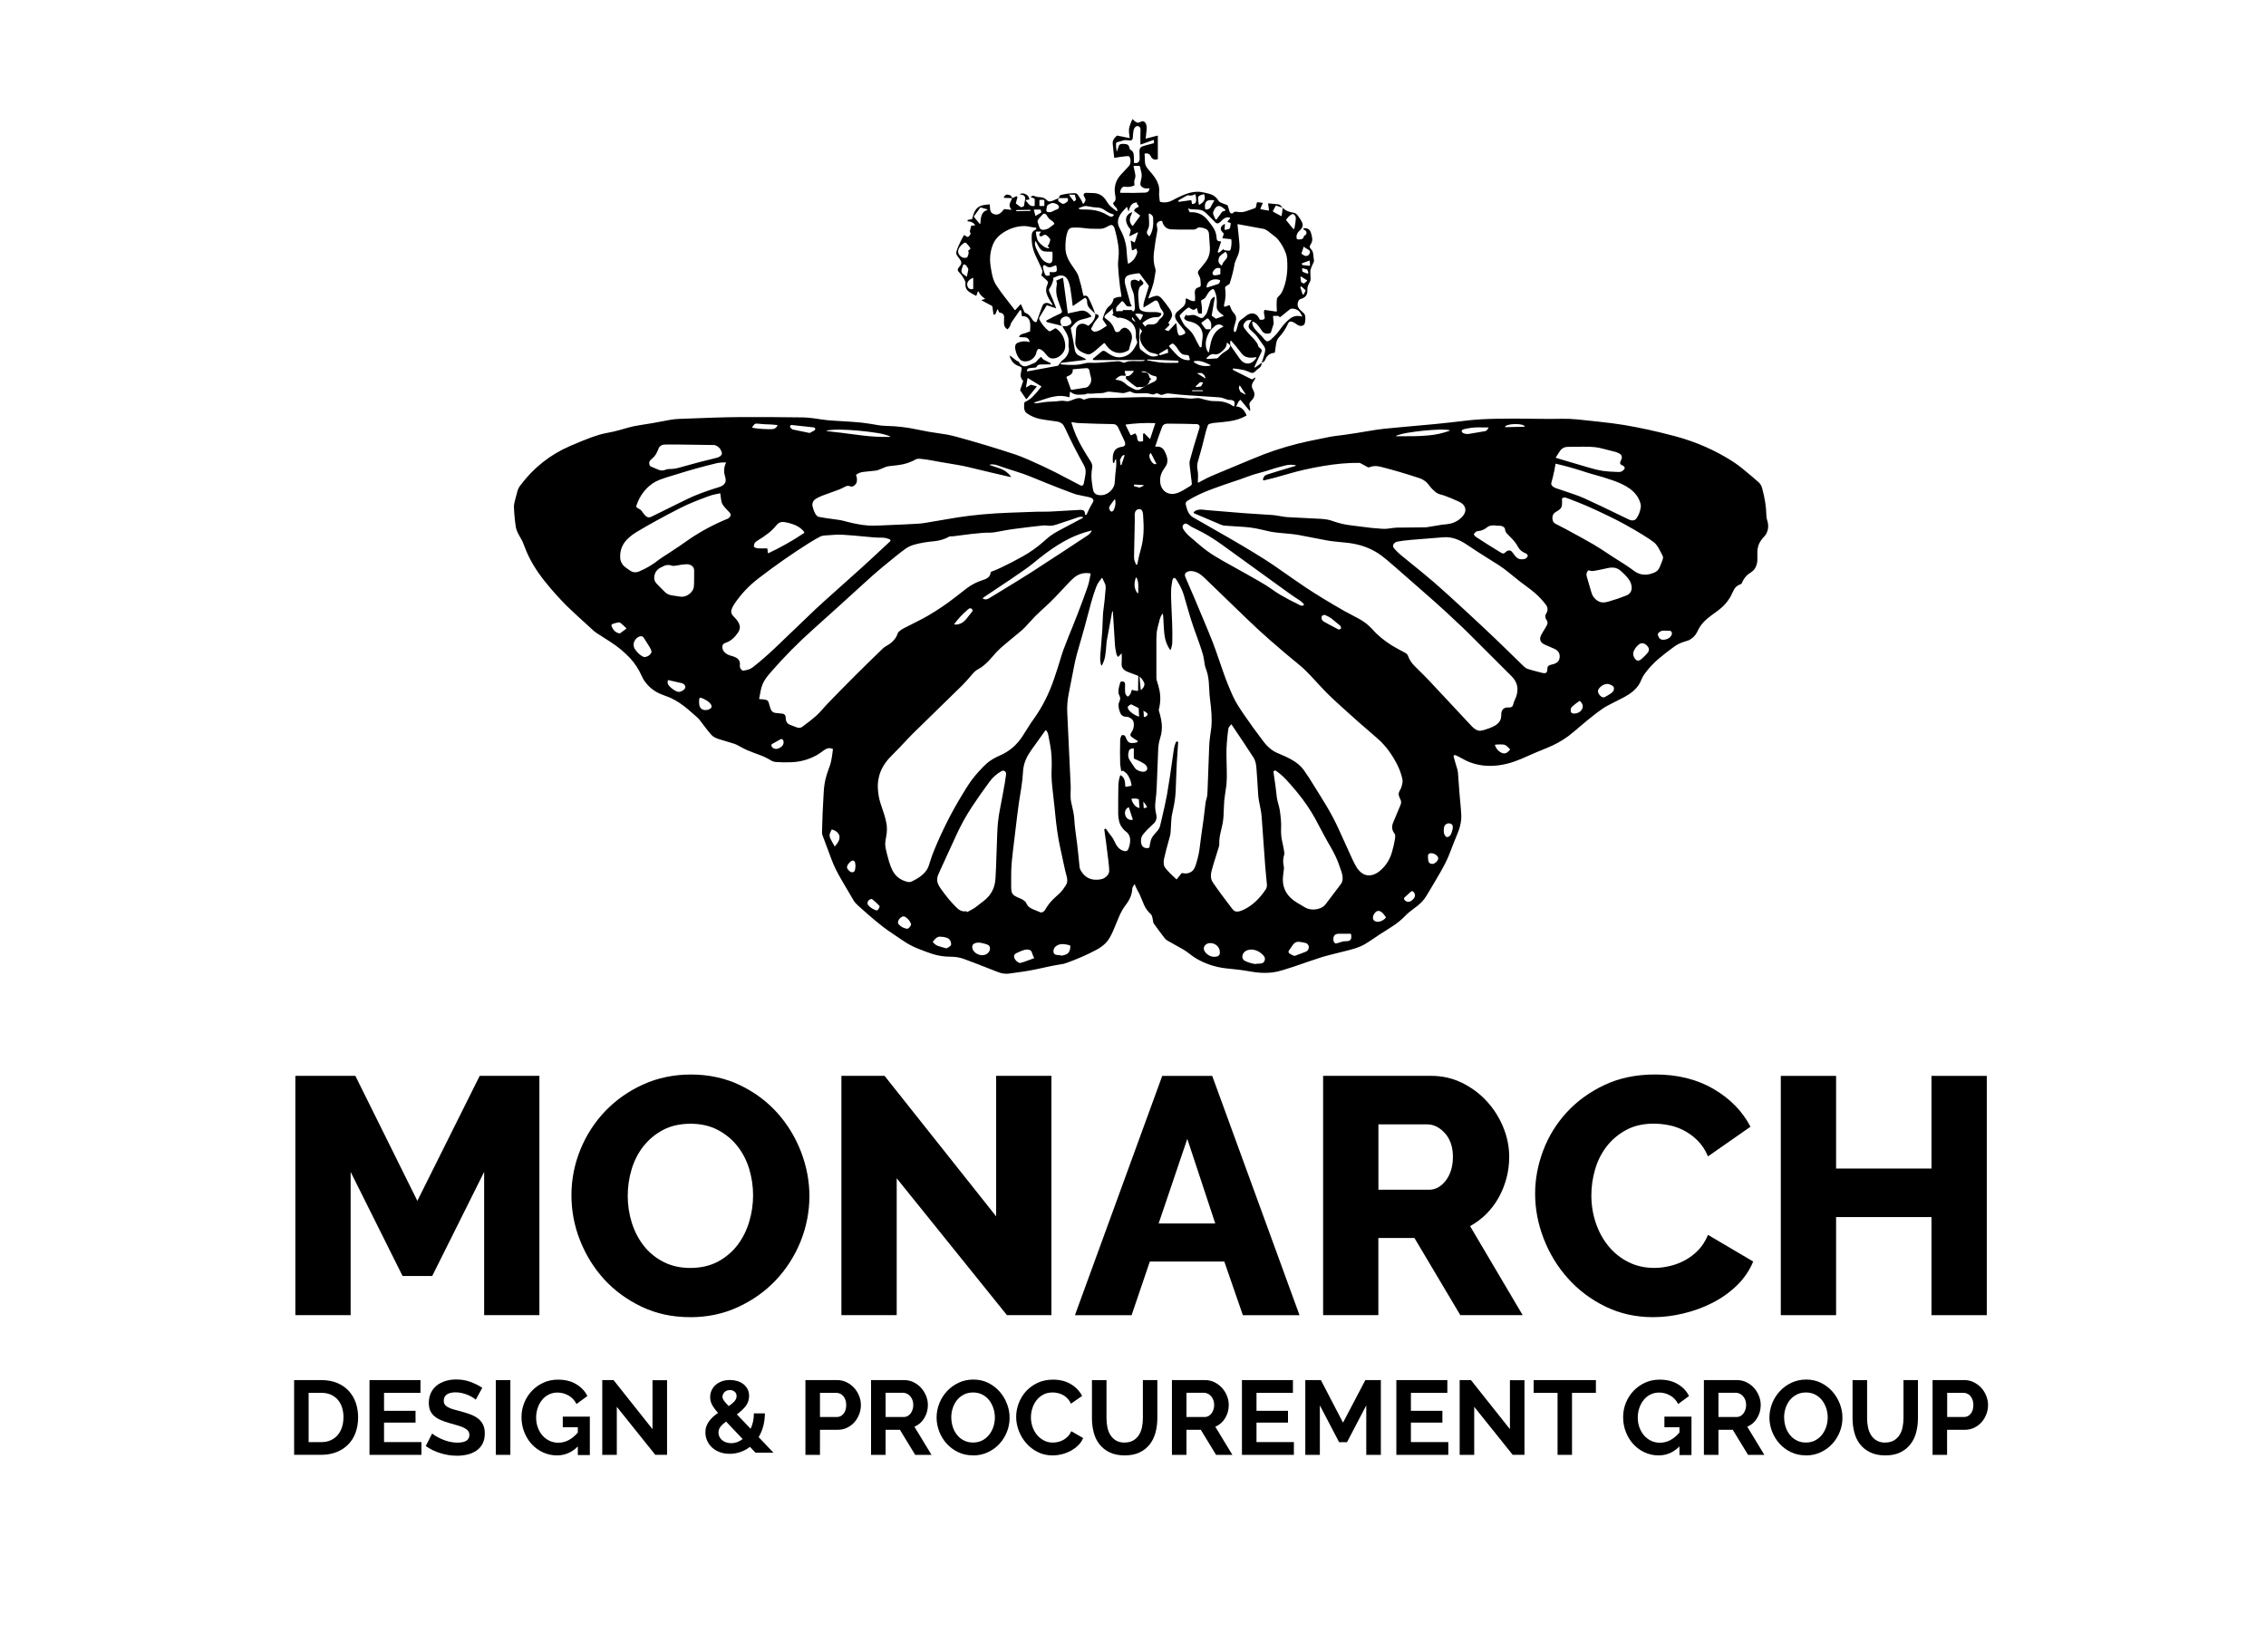 <?xml version="1.0" encoding="UTF-8"?> <svg xmlns="http://www.w3.org/2000/svg" version="1.1" viewBox="0 0 500 364.67"><g><g id="Layer_1"><g id="Layer_1-2" data-name="Layer_1"><path d="M277.29,212.7c.3-.01.52-.02.67-.03.31-.01.53-.06.65-.13.27-.17.43-.42.49-.75.06-.33-.07-.66-.39-1-.56-.6-1.23-.99-2-1.16-.93-.21-2.25.09-2.53,1.15-.16.59.04,1.05.58,1.32.61.29,1.3.51,2.08.64.07.01.14.01.22,0,.09-.01.17-.02.22-.02h0ZM228.14,211.5s.06-.07.04-.11c-.17-.27-.3-.58-.4-.93-.09-.3-.18-.51-.3-.62-.76-.7-2.22.08-3.12.48-.68.3-.79.79-.35,1.46.2.3.75.83,1.17.74.16-.04.45-.12.86-.26.37-.12,1.06-.38,2.1-.77M234.13,210.88c.08.03.14.04.19.03.56-.11.96-.25,1.19-.42.5-.36.59-.84.67-1.49.02-.23-.07-.37-.3-.42-.95-.22-1.84-.41-2.72.14-.42.26-.65.6-.7,1.03-.08.63.2.97.83,1.02.41.03.62.02.85.11M266.05,210.28c.69.74,1.5,1.02,2.43.83.45-.09.68-.37.69-.85.01-.63-.2-1.15-.64-1.55-.43-.39-.95-.58-1.55-.57-.3,0-.59.1-.85.29-.68.48-.63,1.26-.08,1.85M216.46,208.09c-.44-.08-.83-.07-1.18.03-.53.15-.78.46-.76.91.02.51.29.95.81,1.33.82.6,2.13.69,2.82-.2.4-.52.46-1.37-.23-1.66-.41-.18-1.06-.33-1.46-.41M285.98,210.86c1.08-.39,1.79-.67,2.14-.81.23-.1.39-.22.48-.37.21-.33.29-.8.05-1.15-.14-.19-.29-.32-.46-.38-.22-.08-.69-.17-1.42-.28-.59-.09-1.05.1-1.41.55-.14.19-.45.63-.92,1.32-.21.3-.16.55.15.74.36.22.67.37.92.46.09.03.25.01.46-.07M206.14,207.46c-.13.16-.21.23-.29.35-.03.04-.02.08,0,.12.34.42.73.7,1.16.85.46.16,1.04.32,1.76.51.04.01.09,0,.13-.01.37-.18.62-.34.75-.47.15-.15.23-.28.23-.37-.01-.64-.29-1.23-.96-1.46-.48-.17-.98-.25-1.51-.26-.57,0-.92.32-1.27.75M295.99,207.89c.36-.14.79-.17,1.21-.17.99-.01,1.08-.74.91-1.55-.01-.06-.05-.09-.11-.09-.46,0-1.31,0-2.54,0-.85,0-1.26.41-1.25,1.21,0,.34.08.59.23.75.13.14.25.21.38.18.36-.07.75-.19,1.17-.35M198.48,202.76c-.3.38-.5.91-.14,1.29.5.53,1.12.84,1.84.93.05,0,.09,0,.13-.02.15-.08.3-.21.44-.38.14-.17.23-.34.28-.51.01-.04,0-.09,0-.13-.24-.69-.68-1.22-1.31-1.59-.45-.26-.92.04-1.23.42M303.4,203.3c.75.42,1.88-.14,2.37-.75.04-.04.04-.11,0-.15-.43-.69-1.37-1.93-2.26-1.07-.5.49-.93,1.53-.12,1.98M194.03,199.9c-.42-.46-.91-.88-1.44-1.34-.16-.14-.31-.18-.45-.13-.41.14-.64.39-.71.74-.04.23,0,.42.1.55.39.49.95.87,1.67,1.15.45.17.56-.09.74-.42.07-.12.12-.24.14-.37.02-.07,0-.14-.05-.2M311.32,196.79l-1.4,1.28c-.15.14-.16.38-.02.53l.09.1c.39.43,1.06.44,1.51.04l.35-.32c.44-.41.49-1.08.1-1.51l-.09-.1c-.14-.15-.38-.16-.53-.02M188.66,190.31c-.11-.37-.49-.48-.8-.29-.4.25-1.22,1.12-.89,1.68.25.43.77.98,1.31.77.24-.09.34-.3.39-.54.13-.61.12-1.14-.02-1.62M316.93,188.73c-.39-.31-.81-.45-1.24-.42-.38.02-.58.22-.6.58-.02.37,0,.73.08,1.09.1.47.4.7.89.69.31,0,.62-.17.92-.49.51-.53.49-1.02-.06-1.45M183.26,183.61c-.43.83-.14,1.29.32,2.14.13.23.31.57.55,1,.02.04.08.05.12.01.83-.93,1.58-2.17.35-3.19-.28-.23-.6-.39-.99-.49-.05-.01-.09,0-.12.05-.07.15-.15.31-.23.47M320.53,182.96c.12-.6,0-.98-.4-1.15-.56-.25-1.2,0-1.44.58-.06.15-.1.39-.11.72-.03.63,0,.96.37,1.44.35.46.95.02,1.15-.32.17-.3.31-.72.43-1.26M249.97,180.89l-.89-2.72s-.01-.01-.02-.01c-.66.22-1,1.01-.76,1.76v.02c.25.76.99,1.19,1.66.97,0,0,.01-.01,0-.02M250.89,178.14c.61.33,1.41.28,2.06.11.12-.03.16-.11.1-.22-.3-.65-.74-1.13-1.32-1.44s-1.21-.42-1.92-.32c-.13.02-.17.09-.13.21.21.64.6,1.34,1.21,1.67M283.29,191.86c-.03.17-.09.65-.18,1.45-.25,2.22.5,4.01,2.25,5.34.49.37,1,.7,1.55.99.16.09.45.26.88.53.84.53,1.8.69,2.89.46.8-.16,1.41-.52,1.83-1.07,1.43-1.88,2.35-3.1,2.77-3.66.44-.58.67-.9.71-.96.42-.75.28-1.7.03-2.49-.42-1.3-.85-2.44-1.3-3.41-.66-1.45-1.81-3.26-2.45-4.48-.82-1.58-1.53-2.9-2.11-3.96-1.08-1.95-2.39-3.86-3.92-5.73-1.02-1.24-1.88-2.22-2.6-2.97-.62-.64-1.3-1.22-2.05-1.75-.12-.08-.21-.12-.28-.1-.13.03-.22.1-.28.21-.03.06-.04.19,0,.39.28,1.75.51,3.5.7,5.27.09.85.53,2.03.66,2.89.23,1.56.33,2.82.29,3.79-.05,1.14.02,2.1.19,2.88.28,1.24.45,2.15.53,2.74.02.13.01.24-.02.34-.28.87-.32,1.73-.12,2.57.06.25.07.5.03.73M213.28,201.18c.02.06.06.1.11.11,0,0,.05-.02.12-.05.88-.45,1.43-.76,1.66-.94.4-.31,1.05-.81,1.94-1.5,1.61-1.25,2.46-2.93,2.55-5.01.03-.67.07-1.4.11-2.19.02-.23.11-2.75.27-7.55.04-1.01.09-1.82.15-2.43.11-1,.22-1.8.34-2.42.55-2.85.95-5.03,1.21-6.53.06-.32.14-.92.26-1.8.04-.32-.1-.57-.43-.74-.21-.11-.49,0-.66.1-1.02.59-1.87,1.35-2.56,2.29-1.47,1.99-2.75,3.82-3.86,5.5-1.28,1.94-2.43,4.01-3.45,6.23-1.73,3.75-2.93,6.36-3.59,7.83-.32.71-.5,1.11-.52,1.2-.14.44-.17.89-.09,1.34.07.4.3.89.72,1.47,1.12,1.6,2.23,2.95,3.33,4.04.72.72,1.29,1.13,2.28.98.06,0,.12.02.14.08M250.18,167.29v-2.06s-.03-.07-.07-.06c-.48.03-.86.12-1.02.58-.26.8-.18,1.5.24,2.12.39.58.64.95.74,1.11.28.46.53.76.78.92.48.31,1.5.62,1.97.28.63-.44.25-1.17-.22-1.52-.7-.53-1.72-.92-2.32-1.21-.06-.03-.09-.09-.09-.15M330.25,164.33c-.14.01-.23.02-.29.02-.09,0-.12.05-.09.14.23.69.66,1.22,1.29,1.57.51.29,1.02.32,1.49-.07.15-.13.33-.29.52-.48.04-.04.04-.1,0-.15-.21-.24-.45-.48-.69-.69-.23-.2-.52-.32-.8-.35-.42-.04-.89-.04-1.43,0M172.24,163.15l-1.85,1.04c-.18.1-.24.32-.14.51l.04.07c.3.53,1.05.67,1.69.31l.2-.11c.63-.36.91-1.07.61-1.6l-.04-.07c-.1-.18-.32-.24-.51-.14M230.95,161.34s-.05-.07-.07-.1c-.06-.07-.18-.07-.24,0-.74,1-1.39,1.99-2.18,3.05-.46.61-.91,1.25-1.34,1.92-.85,1.31-1.32,2.69-1.39,4.14-.06,1.14-.19,2.36-.4,3.64-.22,1.37-.39,2.4-.49,3.07-.11.67-.23,1.57-.36,2.68-.28,2.31-.6,5.03-.98,8.13-.2,1.65-.32,2.99-.36,4.02-.02.57-.03,1.89-.02,3.97,0,.51.05.87.13,1.08.31.77,1.09,1.02,1.91,1.37.24.1.43.2.57.3.32.22.5.36.53.41.15.25.29.49.41.7.22.38.65.7,1.29.97.63.26,1.18.49,1.68.69.04.02.08.02.13.01.38-.08.67-.29.85-.62.59-1.03,1.3-1.91,2.14-2.66.7-.62,1.09-.99,1.18-1.08.43-.46.83-.99,1.2-1.58.18-.29.3-.54.33-.76.09-.59-.07-1.2-.23-1.76-.11-.39-.18-.69-.23-.9-.21-.99-.57-2.68-1.1-5.08-.45-2.03-.82-4.58-1.11-7.66-.03-.31-.06-.61-.09-.91-.29-2.61-.46-4.2-.53-4.79-.14-1.37-.19-2.58-.14-3.63.09-1.99,0-3.83-.31-5.52-.21-1.16-.37-1.98-.47-2.46-.05-.21-.19-.46-.3-.65M268.93,186.95c-.11.32-.51,1.59-1.19,3.82-.32,1.04-.5,1.78-.54,2.26-.06.65.08,1.22.42,1.72,1.14,1.68,2.54,3.58,4.17,5.69.25.32.45.53.6.61.6.34,1.51-.02,2.12-.32,1.96-.96,3.44-2.49,4.67-4.28.36-.52.4-.81.35-1.43-.09-1.02-.28-2.74-.37-4.04-.24-3.6-.5-7.21-.78-10.81-.04-.49-.12-1.04-.2-1.44-.34-1.57-.53-2.73-.57-3.49-.11-2-.24-3.88-.37-5.63-.04-.54-.1-.95-.16-1.2-.13-.51-.28-.9-.44-1.14-1.41-2.18-3.05-4.64-4.9-7.38-.02-.03-.06-.03-.09,0-.19.21-.32.37-.39.46-.22.27-.23.52-.28.89-.22,1.82-.4,3.62-.36,5.54.03,1.54.05,2.62.07,3.23.04,1.11.01,2.17-.07,3.17-.02.25-.13.99-.32,2.22-.13.81-.2,1.55-.22,2.23-.04,1.09-.07,1.94-.11,2.54-.08,1.2-.31,2.22-.61,3.43-.25.99-.35,1.85-.32,2.57.01.28-.02.53-.1.76M250.43,155.87c-.35-.17-.6-.3-.76-.4-.05-.03-.09-.03-.14,0-.17.07-.36.19-.56.37-.37.31.16.97.4,1.19.55.51,1.18.88,1.89,1.11.44.15,1.39.24,1.75-.12.39-.39.14-.66-.23-.88-.66-.4-1.43-.83-2.33-1.27M346.63,157.1c.19.62,1.29.35,1.68.16.37-.19.63-.46.8-.82.27-.58.12-1.13-.43-1.68-.06-.06-.15-.07-.21-.02-.38.25-.72.51-1.03.76-.39.32-.62.52-.68.61-.2.27-.24.6-.12.99M156.95,155.61c-.35-.71-1.41-1.29-2.16-1.57-.5-.19-.51.19-.53.58-.04.82.03,1.77.93,2.03.49.14.97.08,1.45-.19.38-.21.48-.49.3-.85M355.23,153.2c.35-.22.59-.44.73-.65.14-.22.2-.47.15-.74-.03-.21-.17-.38-.42-.52-.46-.26-.84-.37-1.15-.34-.49.05-.94.25-1.33.6-.44.39-.76.79-.53,1.39.17.44.84,1.21,1.41.91.35-.18.72-.4,1.13-.66M147.5,151.18c.31.49,1.78,1.75,2.56,1.49.52-.17,1.14-.49,1.16-1.07.01-.42-.44-.74-.79-.83-.67-.16-1.65-.39-2.97-.67-.04,0-.06,0-.07.04-.14.37-.1.72.11,1.04M362.15,145.48c.23-.18.5-.44.83-.77.39-.39.63-.68.73-.86.25-.47.14-.93-.32-1.39-.53-.51-1.17-.7-1.79-.21-.51.41-.89.92-1.14,1.55-.25.62.05,1.42.55,1.84.39.33.8.12,1.16-.17M142.09,140.83c-.12-.19-.22-.3-.3-.34-.63-.28-1.39.3-1.69.82-.42.71-.39,1.4.07,2.06.49.7,1.06,1.22,1.72,1.56.16.08.33.1.53.06.53-.1.92-.37,1.2-.78.12-.18.16-.34.13-.48-.05-.23-.18-.52-.38-.87-.42-.72-.86-1.36-1.28-2.03M365.93,139.7c-.3.33.07,1.02.32,1.25.5.44,1.43.22,1.98-.1.39-.23.86-.87.62-1.34-.1-.2-.24-.29-.42-.3-.02,0-.41-.01-1.16-.03-.33,0-.57.02-.72.09-.28.13-.49.27-.63.43M138.17,138.79s.05-.11.01-.16c-.37-.37-.77-.74-1.19-1.09-.16-.13-.3-.19-.44-.18-.37.04-.82.15-1.35.34-.2.07-.3.18-.28.39,0,.06.09.24.24.55.31.61.8.99,1.46,1.15.09.02.18,0,.25-.05l1.29-.96M295.46,137.88c-.55-.48-1.09-.92-1.61-1.33-.4-.31-.87-.57-1.41-.79-.16-.06-.29-.07-.38-.03-.11.05-.22.12-.35.19-.04.02-.06.06-.07.11-.1.5.02.87.37,1.1.32.21,1.43.81,3.33,1.79.1.05.27,0,.49-.14.04-.02.06-.06.07-.11.05-.42-.18-.57-.45-.81M210.55,137.74s0,.08.04.09c1.19.1,2.01-.46,2.71-1.32.3-.36.71-.88,1.24-1.56.05-.07.07-.16.05-.24-.07-.31-.23-.46-.5-.46-.16,0-.32.09-.51.25-1.21,1.04-2.22,2.13-3.03,3.24M258.17,143.42c-.69-1.02-1.1-2.15-1.24-3.39-.09-.84-.17-1.91-.22-3.22-.02-.53-.05-.93-.1-1.23-.02-.15-.08-.16-.17-.04-.24.31-.41.69-.53,1.12-.25.97-.41,1.57-.46,1.78-.12.49-.2.92-.23,1.29-.04.46-.06.9-.06,1.31v8.49c0,.18.02.44.08.64.22.68.42,1.36.57,2.06.31,1.37.28,2.8-.09,4.29-.03.13-.04.23-.02.28.45,1.47.68,2.68.67,3.62,0,.67-.06,1.23-.17,1.7-.09.34-.22.84-.4,1.49-.07.24-.12.58-.16.87-.04.3-.06.52-.07.66-.08,1.75-.18,4.45-.32,8.12-.05,1.39-.15,2.62-.31,3.82-.11.79-.05,1.66.18,2.63.19.8.02,1.47-.51,2-.3.3-.73.72-1.29,1.24-.2.19-.5.51-.88.95-.35.4-.55.75-.61,1.06-.19.95-.02,2.19,1.2,2.22.18,0,.31,0,.38-.02.14-.05.23-.16.25-.34.04-.33.12-.72.23-1.19.21-.9.75-1.41,1.46-2.21.26-.3.46-.63.59-1.01,0,0,.09-.37.27-1.11.61-2.54,1.04-4.53,1.3-5.97.35-1.92.83-5.15,1.47-9.71.1-.74.28-1.38.54-1.9.02-.05.07-.07.12-.07l.26.04s.07.04.07.08c-.17,2.38-.27,3.87-.3,4.47-.13,2.1-.16,4.56-.25,6.35-.07,1.35-.26,2.66-.55,3.93-.24,1.04-.39,1.8-.43,2.67-.04.82-.08,1.64-.14,2.46-.02.3-.08.66-.15.89-.61,2.17-1.06,3.87-1.32,5.09-.08.37-.09.79-.02,1.24.04.25.16.51.37.76.68.84,1.46,1.57,2.38,2.42.02.02.07.02.09,0l1.07-1.32s.09-.07.14-.05c.9.22,1.65.05,2.27-.49.45-.4.64-1.06.83-1.65.44-1.39.71-2.77.87-4.35.06-.58.15-1.24.26-1.99.36-2.35.66-4.64.9-6.88.03-.31.14-.79.33-1.41.06-.19.1-.68.13-1.46.2-5.26.32-8.48.36-9.64.03-.8.09-1.5.18-2.12.14-.89.23-1.59.29-2.11.2-1.89,0-4.06-.28-6.21-.08-.62-.14-1.29-.16-2-.02-.57-.07-1.24-.13-2-.09-1.06-.33-2.08-.73-3.06-.08-.2-.17-.68-.28-1.46-.09-.62-.18-1.11-.29-1.47-.25-.85-.51-1.62-.75-2.3-.88-2.42-1.73-4.75-2.43-7.23-.52-1.86-.88-3.08-1.06-3.67-.31-.97-.82-2.02-1.53-3.14-.12-.18-.2-.35-.4-.46-.12-.07-.26-.04-.35.06-.11.12-.18.3-.22.55-.1.58-.16.99-.19,1.22-.05.41-.08.82-.08,1.24,0,.81,0,1.55.04,2.24.15,3.42.3,6.08.23,8.83-.01.61-.16,1.14-.38,1.72-.02.05-.09.06-.12.01M247.22,171.07c1.02.55,1.01,1.43,1.08,2.45,0,.09.09.15.17.13l1.12-.21c.07-.01.09-.05.09-.12-.1-.84-.39-1.62-.88-2.34-.19-.28-.52-.58-.99-.88-.03-.02-.07-.02-.11,0l-.21.09c-.06.02-.09,0-.1-.06-.14-.85-.22-1.36-.22-1.52-.05-1.72-.05-3.46,0-5.21.01-.44.11-.71.3-1.06.04-.07.1-.11.18-.11.18-.01.35.02.51.11.04.02.07.05.09.09.07.16.21.46.42.89.22.46.58.69,1.07.67.44,0,.79-.05,1.04-.13.12-.04.21-.12.27-.23.02-.04,0-.09-.03-.11-.74-.46-1.21-.77-1.39-.93-.23-.2-.27-.43-.12-.7.3-.54.61-.94.66-1.63.05-.71,0-1.25-.61-1.69-.3-.21-.56-.33-.78-.35-.43-.04-.65-.07-.68-.07-.44-.1-.76-.41-.95-.9-.27-.69-.38-1.31-.34-1.86.02-.25.29-.7.34-1.05.07-.47-.12-.76-.29-1.15-.09-.21-.09-.61-.02-1.22.03-.22.15-.69.37-1.41.02-.05.05-.08.09-.1.07-.03.17-.05.29-.05.41-.02.62.14.65.51.02.22.01.52,0,.9-.02.31,0,.66.03,1.06.03.34.26.62.49.8.08.06.15.06.23,0,.25-.23.42-.46.51-.68.04-.12.11-.34.21-.67.02-.06.08-.09.14-.07.65.23,1.54.39,2.08-.12.42-.39.78-.99.48-1.56-.39-.74-.72-1.21-1.42-1.48-.68-.27-1.37-.52-2.06-.78-.63-.23-1.19-.6-1.39-1.26-.06-.2-.07-.52-.04-.95.04-.44.04-1.06,0-1.86,0-.03-.04-.05-.06-.02l-.64.69c-.05.06-.15.05-.19-.02-.14-.23-.25-.43-.3-.69-.16-.77-.26-1.38-.29-1.83-.07-.91-.22-3.33-.45-7.23,0-.11-.04-.18-.09-.23-.04-.03-.06-.02-.07.02-.5,2.76-.87,4.75-1.1,5.96-.11.55-.17.98-.18,1.28-.05.91-.14,1.75-.26,2.53-.12.78-.37,1.5-.74,2.15-.03.05-.1.04-.12,0-.32-.82-.27-1.64-.2-2.55.13-1.76.26-3.3.37-4.66.05-.56.09-1.27.11-2.15.04-1.17.07-1.89.1-2.15.27-2.04.46-3.87.58-5.5.03-.39-.02-.71-.13-.96-.27-.57-.47-1.01-.61-1.32-.02-.05-.09-.05-.12-.01-.22.33-.46.64-.7.95-.18.23-.37.6-.57,1.14-.42,1.11-.8,2.32-1.15,3.61-.66,2.45-1.11,4.14-1.35,5.05-.52,1.95-1.23,4.26-1.69,5.94-.14.53-.26.99-.35,1.37-.03.14-.13.6-.29,1.38-.28,1.38-.69,3.47-1.23,6.29-.25,1.33-.35,2.62-.29,3.89.42,8.87.68,14.32.76,16.34.03.73-.08,1.83,0,2.79.02.27.07.55.14.86.34,1.5.6,2.53.66,3.67.1,1.79.33,3.12.63,5.47.1.79.19,1.63.28,2.53.14,1.5.23,2.35.25,2.54.03.25.14.53.31.82.79,1.33,1.92,1.98,3.39,1.96.91-.01,1.62-.14,2.26-.76.36-.35.55-.73.58-1.14.02-.34-.04-1.09-.18-2.26-.38-3.11-.68-5.41-.9-6.9,0-.05,0-.09.05-.12.07-.05.14-.08.22-.08.05,0,.09.02.11.06.41.58.83,1.16,1.27,1.72.17.22.38.57.48.79.49,1.11,1.07,2.11,2.32,2.37.43.09.72-.09.88-.53.46-1.26.69-2.75-.42-3.67-.35-.29-.52-.44-.53-.44-.56-.59-.93-1.21-1.09-1.86-.16-.62-.23-1.18-.23-1.69,0-2.49,0-4.57.04-6.27.02-.77.15-1.53.41-2.27,0-.02.03-.03.05-.02M251.08,130.94s.08,0,.08-.05c0-.53,0-1.08.01-1.64.01-.6-.1-1.16-.35-1.69-.07-.16-.14-.16-.21,0-.39,1.09-.41,2.29.29,3.23.03.05.09.09.16.14M233.79,130.78c-1.31,1.41-2.69,2.76-4.14,4.05-.82.74-1.61,1.54-2.38,2.41-.71.81-1.41,1.55-2.08,2.1-2.23,1.84-3.7,3.06-4.4,3.68-.56.5-1.23,1.22-1.88,1.99-.81.97-1.63,1.74-2.43,2.3-.32.23-.96.5-1.34.86-.19.18-.32.3-.39.38-1.05,1.25-1.87,2.15-2.44,2.72-.8.79-4.13,4.04-9.99,9.76-.04.04-.37.36-1,.98-.35.34-.67.67-.97,1-1.09,1.19-2.36,2.51-3.81,3.97-1.2,1.21-2.2,2.74-2.59,4.44-.21.9-.29,1.7-.26,2.4.06,1.26.25,2.38.56,3.36.16.51.44,1.33.81,2.45.24.73.42,1.43.54,2.12.15.88.13,1.76-.03,2.7-.12.71-.28,1.39-.24,1.99.02.35.07.69.14,1.01.17.78.4,1.67.69,2.66.22.76.47,1.41.75,1.96.68,1.34,1.78,2.19,3.33,2.56.37.09.67.05,1.01-.12,1.31-.63,2.63-1.48,3.37-2.73.16-.26.37-.83.63-1.7.25-.82.56-1.69.95-2.62,1.72-4.16,3.74-8.17,6.08-12.01.68-1.13,1.16-1.89,1.43-2.29.65-.98,1.38-1.92,2.17-2.79.81-.89,1.44-1.53,1.89-1.92.76-.65,1.72-1.22,2.88-1.72,2.08-.9,3.75-2.34,5.01-4.31.56-.88.98-1.55,1.27-2.01.3-.5.75-1.16,1.33-1.97,1.72-2.42,3.12-5.18,4.21-8.29.59-1.68,1.17-3.49,1.74-5.43.11-.38.24-.78.39-1.18.36-.99.71-1.9,1.12-2.91,1.42-3.42,2.75-6.85,3.98-10.3.3-.83.49-1.43.58-1.83.14-.61.26-1.23.38-1.87,0-.03-.02-.07-.05-.07-1.33-.25-2.51.04-3.56.88-.31.25-.74.67-1.29,1.24-.3.31-.96,1.02-1.97,2.1M308.66,174.97c.12-.48.49-.9.61-1.38.09-.38.16-.65.18-.8.05-.28.05-.55,0-.79-.23-1.08-.59-2.1-1.07-3.08-.98-1.99-2.18-3.71-3.6-5.16-.37-.38-1.04-.98-2.01-1.8-2.16-1.85-4.23-3.67-6.21-5.48-1.55-1.41-3.23-2.91-4.6-4.38-1.03-1.1-1.94-2.08-2.71-2.92-.32-.35-.7-.73-1.13-1.15-.58-.55-1-.94-1.26-1.15-2.25-1.83-4.45-3.69-6.61-5.59-1.7-1.49-3.35-3-4.95-4.55-5.89-5.69-9.04-8.73-9.45-9.13-.35-.34-.7-.63-1.06-.89-.76-.53-2.05-.96-2.9-.48-.44.25-.55.64-.32,1.16,1.04,2.35,2.67,6.18,4.88,11.51.81,1.94,1.4,3.45,1.78,4.55.84,2.42,1.42,4.09,1.75,5.03.63,1.81,1.33,3.53,2.08,5.17.64,1.4,1.55,2.77,2.41,4.02,1.41,2.06,2.87,4.08,4.39,6.06.65.85,1.37,1.52,2.15,2.01.3.19.84.45,1.62.77,1.5.63,2.78,1.23,4,2.27.4.35.81.8,1.21,1.38.47.67.81,1.18,1.03,1.52,2.13,3.4,3.42,5.49,3.88,6.27.92,1.53,1.78,3.17,2.59,4.92.31.67,1.27,2.78,2.88,6.34.24.53.52,1.11.85,1.73.46.89,1.25,1.84,2.22,2.13,1.29.39,2.52-.25,3.48-1.13,1.14-1.05,1.94-2.36,2.38-3.92.25-.87.44-1.67.57-2.39.08-.44.24-1.16.07-1.51-.11-.24-.42-.59-.51-.92-.15-.55-.12-1.09.1-1.61.96-2.27,1.51-3.6,1.66-3.97.18-.44.17-.79-.04-1.22-.24-.5-.46-.98-.35-1.44M351.59,126.01c-.37.05-.62-.02-.97-.12-.09-.02-.18,0-.23.07-.32.37-.41.8-.27,1.27.41,1.36.72,2.44.94,3.22.13.46.26.81.39,1.04.4.69,1.08,1.26,1.87,1.43.53.12,1.11-.02,1.66-.17,1.39-.4,2.68-.84,3.87-1.32,1.66-.66,1.35-2.52.49-3.65-.27-.36-.58-.7-.92-1.04-.55-.54-.9-.85-1.04-.95-1.15-.83-2.29-.5-3.54-.21-.79.18-1.54.32-2.25.43M148.29,124.85c-.57-.21-1.13-.21-1.66,0-.04.02-.3.14-.78.37-.87.43-1.39,1.11-1.49,2.11-.06.59.13,1.1.58,1.54.88.89,1.46,1.47,1.72,1.74.43.45,1.01.72,1.73.81.49.06.87.12,1.15.17.53.1.91.13,1.15.1,1-.14,1.87-.78,2.28-1.68.11-.25.17-.67.18-1.27.01-.72.02-1.6.02-2.62,0-.34-.03-.58-.09-.72-.27-.63-1.02-.91-1.67-.87-.69.04-1.4.14-2.11.28-.2.04-.37.07-.5.07-.25.02-.43,0-.51-.02M341.47,147.29c.05-.34.5-.53.77-.58,1-.21,1.85-.55,1.91-1.72.04-.83-.35-1.43-1.18-1.8-.65-.3-1.33-.6-2.04-.89-.83-.35-1.19-.88-1.07-1.58.05-.31.28-.77.67-1.39.37-.59.65-1.05.81-1.39.23-.45.14-.74-.12-1.15-.14-.22-.21-.39-.22-.51-.03-.29-.03-.48.02-.58.15-.29.37-.63.42-.92.08-.47-.02-.9-.31-1.28-.97-1.29-2.12-2.44-3.45-3.44-1.03-.77-1.79-1.34-2.27-1.7-.4-.3-1.1-.87-2.11-1.7-.98-.81-1.88-1.48-2.7-2-1.16-.74-2.61-1.66-4.34-2.74-.13-.08-1.06-.69-2.79-1.84-1.52-1.01-3.17-1.63-4.89-1.51-.97.07-3.36.26-7.14.57-1.2.1-2.22.23-3.09.39-.33.06-.61.23-.83.52-.07.08-.11.19-.13.33-.07.44.32.77.73,1.2.35.35.69.69,1.08,1,.28.23,1.85,1.5,4.71,3.83,1.59,1.29,3.4,2.86,5.41,4.69,5.54,5.04,10.04,9.25,13.51,12.66,1.6,1.57,2.75,2.68,3.43,3.34.24.23.51.43.8.52.63.21,1.64.49,3.01.83.54.14,1.27.3,1.32-.45.02-.3.05-.53.07-.7M163.21,138.01c.11.54,0,1.06-.34,1.56-.62.92-1.48,1.84-2.56,2.22-.33.12-.54.21-.63.29-.19.17-.29.4-.29.69,0,.51.19.94.6,1.29.29.25.58.43.88.53,1.12.36,2.24.53,2.4,1.76,0,0,0,.2-.02.58-.02.44.17.79.57,1.05.04.02.08.04.12.03.91-.08,1.64-.33,2.17-.75,1.66-1.29,3.36-2.77,5.1-4.44,3.86-3.71,6.79-6.52,8.8-8.43.46-.43,1.12-1.04,1.99-1.82,3.44-3.08,6.13-5.49,8.07-7.23.67-.6,1.34-1.21,1.99-1.82,1.91-1.77,3.35-3.11,4.3-4,.04-.04.07-.07.09-.11.08-.13.03-.3-.11-.36-.25-.11-.52-.2-.82-.28-.53-.14-1.04-.1-1.8-.12-.32,0-.64-.02-.95-.05-2.68-.25-4.15-.38-4.38-.4-1.9-.16-3.14-.23-3.73-.2-1.4.08-2.33.14-2.77.19-.38.04-.66.11-.82.19-.74.38-1.56.85-2.46,1.41-3.75,2.36-7.51,4.98-11.25,7.86-2.15,1.65-3.94,3.56-5.37,5.72-.24.36-.43.74-.56,1.13-.22.66.03,1.15.51,1.63.53.54,1.09,1.14,1.24,1.87M240.88,117.17v-.04s-.06-.04-.12-.02c-1.71.42-3.33,1.02-4.85,1.77-1.65.82-3.4,1.92-5.25,3.31-.83.62-1.77,1.36-2.82,2.23-.81.67-2.38,1.78-4.71,3.35-3.76,2.52-5.82,3.9-6.16,4.12-.12.08-.1.25.03.3.26.09.51.12.77.06.13-.03.35-.14.66-.32,4.85-2.95,7.9-4.83,9.15-5.64,4.58-2.97,8.73-5.68,12.45-8.15.38-.25.66-.58.85-.97M329.97,115.96c-.31-.03-.66-.01-1.06.05-.27.05-.51.15-.72.32-.58.49-1.26.83-2.04.88-.24.02-.4.07-.5.16-.14.13-.28.29-.43.48-.03.04-.03.08,0,.13.12.23.29.41.51.55,1.81,1.19,3.61,2.33,5.41,3.41.21.12.37.19.47.21.18.02.35-.05.51-.21.47-.49,1.13-.69,1.59-.05.72.95,1.1,1.73,2.5,1.52.4-.06.68-.25.84-.57.23-.46-.38-.72-.72-.86-.58-.25-1-.67-1.33-1.2-.22-.36-.42-.77-.69-1.1-.31-.39-.69-.8-1.14-1.25-.42-.42-.67-.67-.73-.75-.21-.28-.32-.51-.32-.69-.01-.5-.28-.69-.69-.86-.3-.12-.63-.1-1.04-.1-.06,0-.21-.01-.43-.03M280.57,130c.7.5,1.34.92,1.91,1.26,1.24.73,2.73,1.52,4.47,2.36.14.07.67.12.76-.13.02-.07,0-.15-.05-.21-.26-.29-.52-.54-.86-.76-.97-.63-1.59-1.04-2.36-1.59-3.5-2.52-8.37-6.04-14.62-10.58-1.62-1.17-3.1-2.11-4.43-2.82-.66-.35-1.44-.75-2.34-1.19-.21-.1-.4-.22-.6-.37-.31-.23-.77-.56-1.1-.35-.43.26-.53.64-.28,1.12.09.18.31.48.65.89.21.25.45.5.74.74.74.64,1.53,1.32,2.38,2.03,1.11.93,2.13,1.68,3.26,2.36,1.12.68,2.29,1.35,3.5,2.01,2.18,1.2,4.46,2.49,6.2,3.49,1.22.7,2.15,1.28,2.77,1.73M169.33,121.16l.11.85c0,.07.08.1.14.07,2.73-1.29,5.34-2.76,7.82-4.43.08-.05.1-.16.05-.23-.92-1.32-2.71-1.9-4.26-2.18-.38-.07-.69-.06-.94.02-.35.12-.62.29-.82.54-.6.73-1.21,1.35-1.85,1.85-.74.58-1.6,1.17-2.59,1.76-.45.27-.66.67-.63,1.19,0,.06.04.12.09.15.23.16.48.25.74.26.62.04,1.29.05,1.99.01.09,0,.14.04.16.13M218.67,126.2c.82-.3,1.55-.61,2.19-.92,1.66-.79,3.23-1.6,4.71-2.43,1.68-.93,3.2-2.01,4.57-3.21.83-.74,1.36-1.18,1.59-1.35.56-.4,1.15-.77,1.78-1.11,1.22-.65,2.98-1.59,5.31-2.82.06-.03.1-.06.14-.1.05-.05.02-.14-.04-.15-.42-.1-.76-.05-1.2.11-.97.35-1.89.66-2.79.94-.72.22-1.61.58-2.44.79-.27.07-.85.12-1.27.06-.41-.06-.79-.07-1.15-.03-1.51.16-3.57.4-6.16.74-1.45.18-2.7.44-4.07.69-.43.08-1,.16-1.38.15-1.02-.02-2.4.08-4.15.29-1.35.16-2.69.33-4,.51-.23.03-.67-.03-.85.07-1,.56-2.12.9-3.33,1.02-1.49.14-2.95.35-4.41.76-.73.21-1.39.52-1.97.94-.97.69-2.7,2.08-5.19,4.14-1.31,1.09-2.59,2.24-3.75,3.3-4.17,3.81-7.95,7.23-11.34,10.26-3.34,2.98-6.46,6.14-9.37,9.48-.67.77-1.13,1.36-1.36,1.76-.41.69-.69,1.39-.84,2.09-.17.79-.3,1.46-.39,2.01,0,.06.03.11.09.11.44,0,.84.07,1.25.12.23.03.41.11.55.25.12.11.21.31.28.6,0,.03.08.3.23.82.21.73.52,1.18,1.25,1.26.13.02.6.07,1.43.15.33.04.56.18.69.44.14.28.07.7.14.99.11.48.38.81.82,1,.21.09.74.29,1.58.61.44.16.83.15,1.23-.15.96-.7,2.18-1.64,3.11-2.47.82-.74,1.72-1.88,2.46-2.64,3.96-4.1,7.99-8.12,12.09-12.07.23-.22.46-.4.68-.53.34-.2.58-.35.74-.45.7-.44,1.26-1.02,1.67-1.75.16-.28.25-.79.5-1.03.31-.3.67-.55,1.07-.76,1.3-.66,2.29-1.16,2.97-1.51,1-.51,1.8-.93,2.38-1.27,2.15-1.25,4.2-2.64,6.14-4.16,1.13-.89,1.92-1.5,2.35-1.83,1.07-.83,2.26-1.46,3.57-1.87.91-.29,1.71-.62,1.81-1.72,0-.07.04-.11.1-.13M250.37,116.05c-.06,2.46-.11,4.72-.14,6.78,0,.41.03.71.1.91.1.29.22.58.35.86.03.06.1.08.15.05.08-.05.12-.12.14-.22.16-.82.29-1.41.37-1.76.02-.08.17-.65.46-1.73.58-2.16.63-4.47.46-6.68-.05-.66.03-2.06-1.04-1.88-.45.07-.72.37-.82.9-.04.19-.04.48-.02.87.02.29.02.92-.01,1.89M245.92,110.25c-.33.4-.67.85-.97,1.3-.18.27-.25.48-.22.62.05.25.16.47.31.65.02.03.05.05.09.06.28.07.49-.06.65-.39.32-.69.43-1.42.3-2.18-.01-.08-.12-.11-.16-.05M344.66,111.33c-.03.92-.63,1.22-1.43,1.7-.46.28-.69.71-.69,1.3,0,.63.25,1.06.74,1.3.92.44,2.82,1.45,5.71,3.05,2.08,1.15,3.49,1.97,4.23,2.47,1.65,1.11,3.48,2.29,5.51,3.56.77.49,1.43,1.02,2.03,1.43.83.56,1.76.78,2.78.66.41-.05.89-.18,1.43-.4.57-.23.98-.62,1.22-1.17.31-.69.54-1.29.71-1.83.09-.28.07-.54-.06-.79-.49-.97-.79-1.55-.91-1.74-.23-.39-.66-.93-.92-1.13-.58-.46-1.41-1.02-2.5-1.69-2.61-1.6-5.06-2.95-7.36-4.06-2.34-1.13-4.05-1.92-5.13-2.38-1.25-.53-2.69-1.1-4.31-1.71-.38-.14-1.07-.21-1.05.35.02.36.02.72,0,1.07M159.61,111.59c-.23-.31-.37-.63-.43-.95-.09-.55-.18-1.11-.24-1.69,0-.05-.05-.08-.1-.07-.39.08-.83.17-1.32.28-.34.07-.77.21-1.29.4-2.13.79-4.1,1.53-6.18,2.59-3.56,1.82-6.79,3.59-9.68,5.32-.51.3-1.04.7-1.6,1.19-1.43,1.25-2.06,2.8-1.91,4.64.04.42.23.88.57,1.36.14.2.4.43.76.69.42.29.68.48.8.56.63.45,1.32.51,2.08.19,1.59-.67,3.06-1.55,4.41-2.64.2-.16.99-.68,2.38-1.57.85-.55,1.58-1.03,2.19-1.46.89-.63,1.61-1.13,2.16-1.5,2.66-1.79,5.47-3.28,8.43-4.48.27-.11.75-.68.54-1.04-.09-.16-.18-.29-.28-.39-.65-.66-1.07-1.14-1.29-1.43M251.43,107.59s.05,0,.07,0l.78-.35c.09-.04.07-.18-.04-.19l-1.92-.11c-.06,0-.11.04-.11.1v.18s.03.09.07.1l1.14.29M342.89,104.16c-.12.67-.31,1.46-.58,2.38-.17.57.48,1.02.95,1.18.96.33,2.15.73,3.58,1.21,1.11.37,2.02.72,2.73,1.04,2.35,1.07,5.28,2.47,8.79,4.18.64.31.97.47.99.48.34.16.61.24.82.23.4-.01.69-.14.88-.39.51-.71.84-1.52.98-2.44.05-.29.04-.55-.02-.78-.72-2.92-3.47-4.28-6.03-5.19-1.4-.49-2.77-.92-4.1-1.27-.79-.21-1.65-.47-2.56-.77-1.99-.65-4-1.21-6.04-1.68-.02,0-.05.01-.05.04-.06.34-.16.93-.31,1.78M263.37,113.12c.3-.56,1.25-.7,1.82-.66.09,0,.32.03.71.08.29.04.52.06.71.07,1.62.12,4.27.33,7.95.65.63.05,1.53.12,2.69.18,1.22.07,2.32.14,3.3.21.49.03,1.07.11,1.74.23.88.15,1.46.23,1.74.25,3.79.2,6.2.32,7.25.37.39.02.9.07,1.53.16.36.05.85.18,1.47.41,1.19.42,2.47.72,3.83.88,1.29.16,2.03.25,2.22.28,1.52.22,3.1.38,4.72.48.47.03.9,0,1.29-.05.64-.1,1.23-.17,1.79-.21.23-.02,2.17-.04,5.83-.06.28,0,.46,0,.56,0,.16,0,.34-.03.55-.07,1.24-.22,2.27-.39,3.1-.51,0,0,.38-.04,1.13-.12,1.13-.12,2.12-.54,2.97-1.28.6-.52,1.2-1.32,1.05-2.13-.15-.78-.75-1.27-1.46-1.59-1.15-.53-2.21-.97-3.18-1.32-.57-.2-1.3-.27-1.85-.71-.5-.4-.93-.82-1.28-1.28-.4-.52-.67-.84-.82-.97-.48-.41-1.01-.71-1.59-.9-2.92-.96-5.76-1.8-8.53-2.5-.88-.23-1.69-.19-2.42.1-.21.09-.35.03-.53-.07-.43-.23-.91-.49-1.43-.79-.1-.06-.21-.09-.33-.09-2.41-.03-5.06.2-7.95.69-2.83.48-5.39,1.06-7.69,1.74-2.28.67-4.06,1.15-5.34,1.43-.15.03-.28-.1-.25-.25.06-.24.16-.45.3-.65.24-.32.9-.47,1.27-.59.66-.23,2.54-.79,5.62-1.7.11-.03.12-.08.02-.14-.02-.01-.07-.02-.15-.04-.55-.09-1.1-.1-1.64-.02-.21.03-.74.16-1.57.38-.85.23-1.55.43-2.1.62-.83.27-1.53.48-2.1.62-1.09.27-2.24.63-3.47,1.1-.84.32-1.69.62-2.55.89-.84.27-2.33.79-4.48,1.56-2.26.81-4.19,1.72-5.78,2.71-.36.22-.49.52-.39.9.18.7.38,1.53.83,2.09.25.31.49.53.71.65,6.21,3.52,10.68,6.11,13.43,7.79,2.06,1.26,3.6,2.24,4.62,2.96,3.27,2.29,5.52,3.85,6.76,4.68,2.36,1.58,5.26,3.35,8.7,5.31,2.03,1.16,4.2,1.95,5.82,3.69.74.79,1.11,1.18,1.13,1.2,1.42,1.35,3.02,2.5,4.8,3.44.89.47,1.4.74,1.54.82.36.21.58.41.65.62.33.92.85,1.71,1.54,2.38,1.34,1.31,2.4,2.38,3.19,3.21,1.19,1.27,4.22,4.51,9.09,9.73.55.58,1.04,1.12,1.81,1.27.29.06.65.02,1.1-.11.87-.25,1.64-.54,2.29-.88.88-.45,1.54-1.15,1.58-2.18.02-.37.02-.59.03-.64.07-.81.62-1.33,1.42-1.3.37.01.87.03,1.07-.33.06-.11.13-.3.2-.57.14-.55.49-1.17.62-1.59.55-1.69.2-3.16-1.04-4.39-3.91-3.88-6.86-6.83-8.85-8.84-.68-.69-1.32-1.32-1.92-1.89-2.74-2.6-4.87-4.56-6.38-5.89-4.97-4.36-7.85-6.88-8.64-7.58-1.33-1.17-2.32-1.99-2.96-2.46-2.16-1.6-4.64-2.45-7.26-2.78-.91-.11-1.89-.21-2.94-.3-.55-.05-1.31-.15-1.8-.25-3.56-.69-5.64-1.09-6.26-1.2-1.23-.21-2.22-.28-3.83-.43-1.01-.09-1.78-.19-2.29-.29-.53-.1-1.28-.27-2.27-.51-1.12-.27-2.33-.45-3.64-.55-.99-.07-2.42-.17-4.3-.28-.25-.02-.52-.09-.81-.21-2.54-1.08-4.52-1.92-5.96-2.54-.06-.02-.08-.09-.05-.14M159.82,104.48c-.11-.85.01-1.62.35-2.3.04-.08.02-.12-.07-.12-.65-.02-1.26.02-1.81.13-.33.07-1.22.29-2.68.67-2.49.65-5.34,1.49-8.54,2.5-1.09.35-1.85.64-2.31.88-2.12,1.12-3.64,3.15-4.35,5.41-.05.15,0,.28.13.38.1.08.32.21.65.39.19.1.38.31.59.62.21.32.45.6.72.86.35.32.77.37,1.26.13.24-.12,2.09-1.03,5.54-2.74,1.96-.97,3.22-1.57,3.79-1.81,1.75-.72,3.56-1.36,5.44-1.93.93-.28,1.78-.78,1.57-1.94-.07-.37-.22-.74-.27-1.13M222.99,105.29c-2.6-.59-5.64-1.31-9.1-2.15-.85-.21-1.73-.39-2.64-.54-.64-.11-1.92-.33-3.84-.65,0,0-.6-.11-1.79-.33-.84-.16-1.69-.28-2.54-.36-.3-.03-.72-.02-.95.1-1.21.69-2.52,1.12-3.95,1.29-.83.1-1.47.18-1.9.22-.3.03-.59.09-.83.18-.47.18-1.04.41-1.69.69-.13.05-.27.09-.41.11-.85.09-1.79.2-2.82.3-.6.06-1.14.27-1.61.62-.04.02-.05.06-.03.1.18.42.24.86.18,1.34-.06.49-.35.86-.85,1.11-.12.06-.21.09-.25.09-.06,0-.14-.01-.25-.05-.43-.17-.79-.18-1.1-.02-.76.39-1.27.63-1.51.72-1.15.42-2.36.87-3.63,1.32-.57.21-1.07.46-1.51.74-.52.34-.79.9-.7,1.54,0,.06.09.35.25.86.16.51.56,1.43,1.14,1.55.85.17,1.92.34,3.2.5,1.01.13,1.59.2,2.42.42,1.64.45,3.52.87,5.27.99.6.04,1.49.04,2.69-.01,4.48-.18,7.2-.31,8.17-.38.31-.02.6-.05.88-.07.19-.02.48-.06.86-.12,3.47-.6,5.84-1,7.1-1.2,3.51-.55,7.38-.9,11.6-1.05,2.98-.11,5.02-.18,6.13-.22.25,0,.7,0,1.34,0,.46,0,.91,0,1.34-.02,2.06-.1,4.11-.22,6.17-.35.84-.05,1.6-.15,1.58.92,0,.15.17.23.28.14.06-.05.11-.12.14-.21.35-.83.78-1.67,1.29-2.51.18-.28.19-.53.05-.73-.2-.28-.67-.41-1.02-.48-.54-.11-1.36-.28-2.45-.51-.35-.07-1.55-.51-3.57-1.29-2.06-.8-4.26-1.68-6.61-2.65-1.02-.42-2.09-.8-3.22-1.15-.95-.29-1.66-.52-2.15-.69-.33-.12-1.04-.36-2.13-.72-.54-.18-1.05-.23-1.55-.15-.19.03-.19.07-.01.13.96.31,1.71.56,2.24.75.96.35,1.74.92,2.33,1.73.09.12.06.16-.08.12M247.14,101.5s-.02.04-.01.07l.11,1c.01.12.18.14.22.02l.67-2.03c.03-.1-.07-.18-.16-.14l-.35.19s-.04.03-.05.05l-.44.83M255.16,102.35l-1.21-2.36s-.02-.01-.02,0h0c-.36.18-.42.79-.13,1.36l.18.36c.29.56.81.87,1.17.69h0s.01-.02,0-.02M357.48,102.1c.09-.48.65-.99.24-1.66-.23-.37-1.01-.64-1.4-.74-1.1-.28-1.82-.46-2.16-.55-.9-.25-1.63-.4-2.18-.46-.7-.07-1.55-.11-2.55-.1-1.38.01-2.37.02-2.98.02s-1,.04-1.23.13c-.46.18-.8.45-1.02.81-.29.47-.59.93-.9,1.39-.03.04,0,.1.04.12,2.52.73,4.9,1.43,7.15,2.11,1.21.37,2.25.61,3.12.75.77.12,1.93.2,3.49.25.28,0,.49-.02.63-.09.3-.15.75-.44.76-.79.02-.65-1.12-.54-1-1.17M145.11,99.48c-.24.62-.59,1.16-1.05,1.59-.18.18-.32.3-.42.37-.42.34-.5.87-.24,1.33.05.09.12.16.21.19,1.05.44,1.59.67,1.65.7.55.24,1.1.24,1.63,0,.16-.07.51-.14.7-.14.81,0,1.54-.1,2.17-.28,3.19-.91,5.96-1.63,8.29-2.18.45-.11.8-.28,1.03-.53.19-.2.26-.43.18-.69-.23-.77-.7-1.29-1.43-1.57-.1-.04-.23-.06-.37-.06-.17,0-.3,0-.38,0-.53-.02-2.99-.05-7.38-.1-1.63-.02-2.68-.01-3.13.01-.42.02-.78.2-1.07.53-.08.09-.15.23-.21.4,0,.01-.06.16-.16.43M308.17,96.12c-.06.02-.1.05-.12.1,0,.03.01.06.04.06,3.28,0,4.69.03,7.05-.18,1.65-.14,3.23-.49,4.74-1.04.05-.02.04-.08,0-.09-.39-.13-.6-.11-1.22-.15-.3-.02-.58-.02-.85-.02-2.46.09-4.91.33-7.36.74-.79.13-1.55.32-2.29.58M182.39,95.12s.57.1,1.57.21c.92.09,1.44.15,1.56.17,1,.14,2.62.35,4.83.62,1.9.23,3.83.34,5.8.31.39,0,.4-.07.04-.21-.79-.3-1.67-.52-2.65-.67-2.89-.44-5.66-.69-8.32-.74-.72-.01-1.49.03-2.31.13-.25.03-.42.07-.51.11-.05.02-.05.05-.01.08M328.4,94.52c.09-.12.06-.18-.09-.18-.8,0-1.54-.01-2.22-.02-.91,0-1.93.13-3.05.4-.23.05-.38.14-.48.25-.03.04-.04.08-.04.12.03.25.15.42.37.51.4.17.81.24,1.29.15,1.13-.21,2.31-.41,3.55-.6.16-.02.28-.1.37-.23l.3-.41M174.72,93.8c-.34-.04-.53.39-.27.62l.34.3s.1.07.16.08l3.6.74c.08.02.17,0,.24-.04l.91-.51c.3-.17.21-.62-.13-.66l-4.85-.53M332.11,94.28l4.3-.1s.02,0,.02-.02h0c0-.34-.92-.59-2.04-.56h-.29c-1.12.03-2.02.32-2.01.65h0s0,.03.02.03M256.91,99.49c.32.54.55,1.13.66,1.76.05.29.03.64-.06,1.04-.05.22-.21.51-.47.88-.72.98-1.16,1.98-1.04,3.23.16,1.84,1.61,2.96,3.45,2.51.44-.11.97-.34,1.6-.69,0,0,.56-.34,1.66-1.01.18-.12.29-.32.27-.54-.06-.54-.22-1.9-.49-4.07-.05-.37-.03-.69.05-.98.52-1.94,1.21-4.27,2.07-7,.08-.26.11-.43.09-.52-.08-.31-.28-.47-.6-.49-1.7-.06-3.82-.1-6.38-.11-.32,0-.57.04-.74.12-.27.13-.45.32-.55.58-.43,1.12-.94,2.56-1.52,4.32-.02.05.02.09.07.08.81-.15,1.5.14,1.94.87M171.57,93.89s0-.08-.05-.08c-.67-.08-1.09-.12-1.25-.12-.79,0-1.89-.07-3.28-.2-.22-.02-.42.05-.57.21-.09.09-.21.23-.36.44-.13.17-.09.27.12.3,1.29.21,2.64.3,4.06.28.62,0,1.06-.28,1.32-.82M250.54,95.68c.22.36.33.58.34.67.03.34.07.58.12.72.16.48.77.44,1.16.3.04-.02.07-.05.07-.09,0-.12,0-.58-.01-1.39,0-.18.07-.26.22-.26.03,0,.06.01.08.04l1.21,1.21s.04.02.05-.01l1.13-3.41s-.02-.08-.06-.08c-2.15-.07-4.29.03-6.42.31-.05,0-.09.07-.06.11l1.08,2.19c.03.07.12.1.19.06l.79-.39s.08-.01.11.03M245.57,102.07c-.11-1.39-.1-2.91,1.5-3.36.04-.01.26-.06.68-.14.94-.19.39-1.21.16-1.7-.35-.72-.74-1.56-1.18-2.51-.23-.5-.6-.76-1.1-.76-2.56-.04-4.98-.11-7.26-.21-.56-.02-1.18-.09-1.85-.21-.06-.01-.12.05-.1.11.56,1.91,1.36,3.77,2.42,5.58.49.85,1.1,1.85,1.83,2.99.14.23.25.47.32.74.05.19.04.45-.02.78-.17.98-.19,1.98-.05,3,0,.02.05.37.15,1.04.07.51.15.86.22,1.04.16.37.44.62.87.74,1.53.42,3.03-.53,3.63-1.91.12-.26.18-.66.21-1.19.05-.98.14-2.01.29-3.11.03-.26.03-.75,0-1.47,0-.05-.04-.09-.08-.09-.03,0-.06,0-.09,0-.03,0-.07.05-.09.12-.06.17-.12.35-.16.54,0,.05-.04.07-.09.07h-.12s-.07-.01-.08-.06M235.93,87.68c-1.06-.33-2.13-.39-3.23-.18-.64.12-1.08.22-1.31.3-1.03.35-2.08.69-3.17,1.02-.14.04-.14.08,0,.12.2.05.42.06.65.04.23-.02.75-.09,1.54-.22.46-.07.98-.11,1.55-.12.55,0,1.29-.07,2.22-.19.21-.02.51,0,.9.07.29.05.52.06.7.02,1.04-.22,2.13-1.09,3.13-.44.14.09.25.12.41.06.48-.16.84-.3,1.29-.32.5-.02,1.24-.03,2.23,0,1.11.02,3.81-.04,8.09-.17,1.98-.06,3.96-.02,5.93.14.28.02.95,0,2.01-.04.62-.03,1.14-.03,1.58,0,.26.02.79.07,1.57.15.63.07,1.32.05,2.07-.05.21-.03.5-.01.63.02.84.25,1.59.44,2.26.56.24.05.56.07.95.07.23,0,.55.01.95.03,1.21.06,2.31.44,3.31,1.14.05.03.11,0,.13-.05.16-.62.26-1.15-.52-1.34-.29-.07-.63.02-.96-.1-.66-.23-1.22-.46-1.86-.51-.67-.05-2.99-.2-6.98-.46-1.13-.07-2.27-.18-3.41-.32-.22-.03-.45-.05-.67-.07-.5-.05-.85.09-1.4.28-.58.2-.97-.47-1.47-.28-.26.09-.49.3-.8.21-.66-.18-1.08-.27-1.26-.26-1.32.02-1.99.04-2.03.03-.53,0-1.02-.13-1.45-.37-.09-.05-.2-.07-.3-.04-.25.07-.59.16-1.04.3-.11.03-.21.05-.31.05-.1,0-.21,0-.31-.02-1.65-.18-2.5-.27-2.54-.27-.25-.01-.48-.05-.74.02-.42.12-.77.26-1.19.27-.57.01-1.27.05-2.1.12-.35.02-.73,0-1.04-.02-.05,0-.09,0-.13.03-.16.09-.26.14-.45.16-.68.05-1.2.07-1.55.06-.58-.02-1.1-.22-1.55-.6-.06-.05-.16-.02-.17.07l-.11,1.04s-.04.06-.07.05M265.44,86.21s-.04-.08-.08-.08h-2.26s-.08.03-.08.08v.04s.04.08.08.08h2.26s.08-.03.08-.08v-.04M273.71,86.48s.02.03.03.04l.96.52c.07.04.15-.04.1-.11l-1.19-1.8c-.04-.06-.13-.04-.14.03l-.11.51s0,.03,0,.05l.34.76M263.89,85.2c-.1.09-.02.26.12.24l.95-.16s.08-.04.1-.07l.34-.64c.05-.09-.02-.21-.13-.21h-.44s-.07.03-.09.05l-.85.79M265.23,82.35s-.03-.02-.05-.02h-.88c-.07,0-.1.09-.04.13l1.65,1.03c.06.04.13-.03.1-.09l-.28-.6s-.01-.02-.02-.02l-.5-.43M248.36,82.94c-.21,0-.47-.02-.79-.04-.49-.03-1.01.44-1.41.79-.05.04-.05.07.02.09.66.14,1.16.2,1.61.5.34.23.66.48.95.75.14.13.63.41,1.48.84.34.17.67.23.99.18.2-.03.49-.18.85-.43.44-.31.78-.51,1-.62,1.09-.52,1.64-.79,1.66-.8.36-.18.54-.46.52-.83,0-.17-.1-.28-.28-.32-.38-.09-.62-.16-.71-.19-.4-.14-.76-.46-1.11-.65-.36-.19-.76-.28-1.2-.25-.08,0-.1.04-.06.12,0,0,0,.01.02.02l2.1,1.5s.04.09,0,.12c-.69.31-1.33.65-1.92,1.02-.3.18-.67.72-1.02.73-.16,0-.31-.05-.45-.14-.48-.34-1.16-.88-2.05-1.63-.14-.12-.17-.33-.09-.64.01-.05.04-.07.09-.06.29.03.52-.01.69-.12.35-.21.65-.53.91-.95.03-.05.02-.08-.04-.08h-1.84c-.1,0-.14.05-.11.14l.23.89s0,.07-.05.06M236.66,82.09c-.16.57-.7.79-1.27,1.03-.06.02-.09.09-.07.15l.97,2.66c.03.07.1.12.18.11,1.16-.18,2.19-.34,3.08-.49.23-.04.42-.12.55-.25.62-.6.82-1.32.59-2.13-.14-.49-.25-.97-.32-1.43-.05-.29-.31-.51-.6-.49-.63.03-1.64.12-3,.25-.05,0-.07.03-.07.07,0,.28,0,.45-.03.53M265.77,79.97c-.82-.32-1.58-.41-2.29-.25-.06.01-.09.09-.06.16.02.03.05.07.11.12,1,.69,2.14.92,3.41.72.25-.04.27-.12.03-.23-.32-.16-.73-.33-1.22-.52M253.15,79.38l-.06.04s-.03.08.02.09c1.3.25,2.19.41,2.64.46.89.1,1.76.14,2.61.12.54-.01,1.05-.02,1.55-.02.08,0,.12-.04.12-.12v-.22c0-.08-.04-.12-.12-.12l-6.59-.27c-.06,0-.11.01-.16.04M255.77,78.06s-.04.06-.02.09l.14.22s.05.04.07.03l1.75-.52s.05-.04.05-.07l-.09-.77s-.06-.07-.1-.05l-1.79,1.08M258.09,76.2c-.15.11-.16.22-.03.36.14.14.51.55,1.13,1.26.87.99,1.76,1.69,3.11,1.68.2,0,.27-.1.22-.29l-.13-.51c-.05-.18-.21-.32-.39-.34-.07,0-.24-.02-.52-.04-.91-.06-1.3-.83-1.82-1.64-.08-.13-.3-.37-.66-.73-.13-.13-.33-.15-.48-.05l-.43.29M271.36,76.14l-.51-.47c-.06-.05-.15-.02-.16.06-.02.13-.03.26-.05.39-.1.65-.87,1.38-1.41,1.76-.44.3-.88.4-1.32.3-.16-.04-.29-.05-.37-.03-.19.04-.32.07-.37.1-.3.16-.59.39-.88.7-.07.08-.08.15-.02.23.02.04.07.05.11.05l2.11-.13c.11,0,.2-.05.27-.14.35-.42.78-.86,1.3-1.19.13-.08.39-.25.78-.52.24-.16.44-.43.6-.8.05-.12.03-.23-.07-.32M271.6,76.38c.46.68,1.08,1.57,1.87,2.67.46.63.92,1.09,1.7,1.17.81.08,1.52-.47,1.99-1.14.14-.2.09-.27-.15-.23-.87.17-1.84.15-2.54-.34-.23-.16-.55-.52-.94-1.05-.51-.69-1.12-1.44-1.84-2.22-.08-.09-.23-.04-.23.09,0,.08,0,.27-.02.55,0,.16.05.33.17.51M269.63,72.26c.14-.06.23-.12.28-.16.03-.03.03-.06,0-.09-.52-.44-1.04-.52-1.59-.23-.28.15-.62.53-.81.69-.23.21-.4.41-.52.6-.7,1.11-1.12,2.35-.85,3.64.08.37.21.69.41.97.12.16.18.14.21-.05.07-.43.19-1.04.36-1.8.32-1.43.92-2.68,2.22-3.44.01,0,.1-.05.28-.13M278.39,80.06s0,0,.01-.02c.21-.59.4-1.19.57-1.8.21-.77.36-1.22-.08-1.85-.5-.71-1-1.42-1.51-2.13-.18-.27-.56-.65-1.13-1.15-.6-.53-.97-.88-.57-1.66.14-.27.29-.51.44-.71.04-.05,0-.11-.05-.12-.17,0-.38,0-.62.03-.49.05-.85.54-1.03.94-.15.32.03.68.21.92.39.52.84,1.09,1.34,1.59.4.39.68.69.83.87.45.54.7.93.76,1.17.07.28.15.45.25.53.23.18.51.33.57.55.05.18.03.34-.04.49-.44.88-.93,1.89-1.46,3.07-.17.37-.09.44.25.2l1.27-.92M265.68,72.17c.15.21.28.36.37.45.04.03.08.05.13.05h.91c.07,0,.12-.05.13-.11.05-.46.11-1.18-.11-1.57-.12-.21-.28-.42-.47-.62-.09-.09-.24-.11-.35-.03l-1.12.83c-.08.06-.09.16-.04.24.11.16.29.41.55.76M234.32,71.95s.03.03.05.02c.15,0,.31,0,.49.02.52.05.99-.14,1.38-.46.37-.32.03-1-.2-1.31-.7-.92-2.42-.02-2.01,1.1.07.2.17.41.3.63M252.15,69.46c-.67-.34-1.59-.39-2.1.18-.36.4-.41.81.08,1.15.54.38,1.2.38,1.56-.2.19-.31.36-.65.51-1.03.02-.05,0-.09-.04-.11M282.37,69.98l-.28-.23s-.06-.03-.09-.03h-.99c-.07,0-.12.06-.11.12l.14,1.51c0,.05,0,.11-.02.16-.08.3-.27.89-.57,1.78-.04.13-.1.2-.16.22-.83.28-1.45.1-1.87-.54-.47-.72-.87-1.24-1.18-1.54-.19-.18-.44-.33-.76-.45-.07-.02-.14.02-.15.09-.08.61.32,1.25.71,1.71.26.32.73.8,1.39,1.44.28.27.85,1.27,1.38,1.09.2-.07.42-.21.67-.42.42-.36.85-.8,1.3-1.3.03-.03.4-.53,1.11-1.47.53-.7,1.1-1.29,1.73-1.78.78-.6,1.65-.76,2.61-.48.06.02.12-.05.09-.11-.13-.25-.26-.49-.4-.71-.34-.56-1.01-.89-1.65-.93-.28-.02-.5.03-.65.15-.56.44-1.26,1.01-2.1,1.7-.05.04-.11.04-.16,0M268.05,65.62l-.68,3.96c0,.05.01.11.06.14l.77.56c.06.04.13.05.2.03l1.52-.55c.07-.03.09-.13.02-.17-.54-.35-1.16-.81-1.4-1.42-.07-.17-.09-.41-.07-.72.08-1.26,0-2.38-.58-3.49-.07-.14-.25-.2-.4-.12-.23.12-.45.29-.64.49-.35.36-.6.97-.89,1.35-.13.17-.33.32-.61.44-.25.12-.35.19-.32.48.04.37.09.72.15,1.03.04.19.05.69.03,1.5,0,.05-.02.07-.07.07-.23,0-.45,0-.67-.04-.04,0-.08-.04-.09-.08l-.27-1.03c-.02-.07-.1-.08-.14-.03-.22.28-.46.39-.73.35-.23-.05-.59-.33-.8-.46-.09-.05-.21-.05-.29,0-.66.46-1.25,1-1.78,1.62-.08.09-.09.19-.05.3.32.73.63,1.33.92,1.79.15.23.42.51.81.84.65.55,1.17,1.2,1.55,1.97.31.63.47.95.47.95.27.5.49.89.65,1.19.02.04.06.07.1.08.09.03.18.01.26-.05.04-.03.06-.07.06-.11,0-.21.07-.83.2-1.87.15-1.27-.23-2.26-1.16-2.96-.58-.44-1.25-.62-1.98-.77-.28-.06-.76-.3-.9-.6-.02-.05-.01-.13.04-.23.09-.19.21-.37.34-.56.04-.06.14-.05.16.02.05.13.16.17.32.13.37-.09.76-.14,1.19-.14.21,0,.45.07.71.23.14.08.38.21.72.37.25.12.52.12.73-.08.23-.21.46-.48.68-.8.09-.14.18-.37.27-.7.12-.47.32-.95.44-1.45.11-.42.17-.67.2-.72.17-.37.44-.65.81-.84.07-.04.15.02.14.1M287.39,64.89c.05.14.24.16.31.02l.36-.7c.03-.07.02-.15-.04-.2l-.81-.74c-.13-.12-.32.01-.27.18l.46,1.44M269.06,62.46c.07-.16.13-.32.16-.51.02-.08-.01-.13-.09-.15-1.25-.44-2.83.04-2.9,1.57,0,.06.06.11.12.09,1.12-.35,1.88-.6,2.29-.73.23-.07.37-.16.42-.27M214.67,61.33c-.83.35-1.61,1.06-1.11,2.03.19.37.54.53,1.05.45.08-.01.14-.08.14-.16v-2.27s-.05-.07-.08-.05M287.13,61.06c-.09-.05-.19.02-.18.12l.14,1.04s.03.07.06.09l.51.25s.09.02.13-.02l.58-.52c.06-.05.05-.14-.02-.19l-1.22-.77M288.43,60.37c.15.06.3-.09.25-.24l-.19-.55c-.02-.06-.07-.1-.13-.12l-.82-.24c-.14-.04-.27.08-.24.22l.09.44c.01.06.06.12.12.14l.92.36M267.81,59.7c-.24.34-.4.67-.08.98.07.07.21.1.39.09.38-.04.72-.1,1.04-.2.08-.02.12-.08.12-.16v-1.11s-.03-.09-.08-.11c-.58-.16-1.04.01-1.39.51M231.61,60.07c.1-.01.42-.01.96,0,.47,0,.68-.23.62-.7-.02-.17-.05-.38-.08-.62-.02-.14-.17-.22-.31-.16-.5.21-1.12.59-1.72.27-.17-.09-.32-.18-.43-.28-.14-.12-.35-.07-.45.08-.07.12-.09.24-.07.37.06.43.2.9.41,1.42.22.53.57.45,1.04.31.07-.02.12-.1.1-.18l-.11-.42s0-.07.05-.08M213.29,61.04s.05,0,.06-.02l.32-1.54s0-.09-.02-.13c-.3-.55-.46-.94-.95-1-.07,0-.14.03-.17.1-.14.36-.25.7-.34,1.03-.12.43,0,.79.36,1.05.3.22.54.39.74.52M287.31,58.09c-.05.02-.08.08-.06.13l.08.21s.05.06.08.07l1.54.17c.06,0,.12-.05.11-.11l-.05-.94c0-.07-.07-.12-.14-.09l-1.57.57M269.72,58.33c.06-.21.23-.46.49-.76.31-.35.49-.59.53-.72.15-.44.06-.85-.26-1.22-.04-.04-.1-.05-.14-.02-.17.12-.45.33-.83.62-.29.23-.46.44-.54.65-.12.35-.14.65-.09.89.07.29.28.57.64.82.04.03.08.02.11-.02.02-.02.04-.1.09-.25M287.77,54.46s-.09-.03-.11.02l-.48,1.43s0,.08.03.11c.48.37,1.15.78,1.61.16.78-1.07-.6-1.13-1.06-1.71M213.62,55.39c.1-.13.22-.25.37-.35.14-.1.16-.22.06-.37-.29-.43-.57-.76-.84-1.02-.13-.12-.32-.13-.46-.04-.88.57-1.9,1.72-.97,2.78.39.45.87.61,1.43.49.13-.03.21-.08.25-.15.17-.33.27-.69.29-1.06,0-.04-.01-.08-.04-.11l-.08-.07s-.04-.07,0-.11M230.6,55.51c-.69-.06-1.08-.5-1.4-1.07-.18-.32-.37-.67-.58-1.06-.11-.2-.18-.18-.23.03-.12.56.1,1.14.39,1.73.27.56.55,1.1.85,1.61.32.54.74.93,1.27,1.18.65.3,1.25.28,1.32-.6.05-.67.04-1.23,0-1.69,0-.05-.05-.09-.1-.09-.65,0-1.16-.02-1.51-.05M231.21,54.15c.11-.04.18-.1.21-.18.12-.29.22-.62.32-.99.02-.09,0-.18-.06-.26-.32-.39-.89-1.22-1.49-.79-.08.06-.18.12-.29.18-.2.12-.46.05-.55-.15-.08-.18.02-.43.3-.73.08-.09.06-.13-.06-.13h-.97s-.06.03-.06.07c.06.63.16,1.18.32,1.64.21.65.86,1.17,1.42,1.58.38.28.66.35,1.09.41.14.02.16-.02.08-.14l-.3-.4s-.02-.08.03-.1M225.16,67.2s.12-.04.15.02l.71,1.62c.04.09.12.16.21.2.78.28,1.11.77,1.63,1.59.19.3.37.37.66.46.09.03.2-.02.23-.12.2-.56.58-1.6,1.13-3.14.14-.39.28-.64.42-.75.37-.3.9-.3,1.32-.04.18.11.31.18.39.22.28.14.33.07.16-.18-.51-.79-1.04-1.55-1.28-2.49-.08-.32-.08-.74.02-1.27,0-.02.09-.23.25-.63.16-.38.08-.55-.19-.82-.38-.37-.74-.7-1.11-1.01-.06-.05-.08-.12-.06-.19.08-.25.14-.45.18-.58.05-.15.03-.32-.04-.53-.08-.21-.15-.39-.21-.53-.04-.09-.45-.96-1.22-2.61-.65-1.39-.93-2.84-.86-4.37.02-.4.07-.67.17-.81.16-.24.39-.43.67-.56.14-.06.22-.21.18-.35-.01-.05-.04-.07-.09-.08-.47-.04-.9-.11-1.27-.19-.5-.11-.92-.17-1.25-.17-1.88-.02-3.81.72-5.27,1.86-.76.59-1.31,1.29-1.65,2.1-.58,1.38-.79,2.85-.62,4.42.05.46.14,1.04.27,1.71.19,1.05.43,2.01.95,2.83.45.71,1.01,1.5,1.68,2.38.54.71,1.37,1.79,2.5,3.24.02.03.07.04.1,0l1.15-1.24M245.81,65.86c.51-.24,1.03-.36,1.56-.35.06,0,.11-.05.09-.11-.24-1.33-.44-2.88-.6-4.63-.14-1.55-.19-2.54-.15-2.95.09-.93.14-1.53.15-1.78.02-.6-.02-1.29-.14-2.08-.16-1.06-.42-2.24-.78-3.56-.06-.22-.18-.42-.34-.58-.28-.27-.64-.16-.97.03-.68.39-1.26.67-1.99.65-.62-.02-1.23-.02-1.85-.02-.32,0-.83-.04-1.55-.14-.92-.12-1.78-.15-2.6-.1-.5.03-.84.28-1.02.73-.39,1-.49,2.01-.53,3.2-.02.68.02,1.23.12,1.64.21.87.59,1.7,1.14,2.5.61.88.93,1.36.97,1.42.32.46.53.85.63,1.17.43,1.37.79,2.78,1.08,4.24.02.11.13.18.24.15.39-.11.67.01.86.37.62,1.18,1.12,2.35,1.49,3.51.02.07.08.12.16.13.18.02.6.16.64.39.02.13,0,.25-.07.35-.13.19-.37.5-.72.93-.18.22-.46.74-.86,1.57-.02.04-.02.08,0,.12.15.22.46.56.76.55.51-.02,1.11-.29,1.52-.55.46-.3.83-.53,1.1-.71.05-.04.07-.11.03-.16l-.81-1.18c-.05-.07-.07-.17-.05-.25.19-.75.46-1.45.82-2.1.19-.34.65-.73.88-.95.35-.34.56-.76.65-1.26.01-.07.06-.13.12-.16M279.12,68.41l2.49.36c.07.01.14-.05.13-.12-.07-.92-.07-1.8.01-2.63.01-.15.06-.26.13-.34.33-.34.56-.59.69-.76.24-.3.46-.74.67-1.32.76-2.08.93-4.23.76-6.38-.04-.46-.13-.9-.28-1.32-.39-1.08-.94-2.06-1.65-2.96-.23-.28-.42-.48-.58-.6-.35-.26-.89-.69-1.62-1.27-.16-.12-.32-.23-.48-.32-.23-.13-.42-.21-.55-.23-1.62-.28-3.52-.63-5.71-1.05-.05,0-.07.01-.07.06.13,1.33.27,2.7.41,4.1.06.56.05,1.11-.02,1.64-.05.37-.16.77-.35,1.2-.26.62-.42,1.01-.49,1.16-.1.25-.17.44-.19.59-.22,1.34-.59,2.81-1.1,4.4-.02.05-.04.08-.08.1-.36.2-.62.37-.79.52-.1.09-.15.22-.13.35.19,1.25.12,2.46-.23,3.65-.04.12-.01.27.07.43.02.05.05.06.1.04l.92-.34c.07-.02.15.01.18.08.23.59.41,1.12.81,1.56.21.23.34.39.38.48.22.41.26.87.12,1.39-.05.2-.18.64-.38,1.33-.07.25-.08.55-.02.88.02.13.11.19.25.18.05,0,.09-.03.12-.07.11-.17.2-.39.28-.66.22-.79.33-1.19.33-1.2.2-.58.59-.79,1.06-1.11.37-.25.8-.74,1.29-.92,1.11-.43,1.95.19,2.35,1.2.02.04.05.07.1.07.23.02.46,0,.68-.05.28-.07.38-.27.32-.58-.12-.62-.28-1.1-.05-1.5.02-.04.06-.06.1-.05M259.57,71.44c.05.47.12.97.19,1.51.05.34.13.62.25.85.06.12.12.19.2.22.27.1.72-.12,1.01-.25.52-.23.3-.6.05-.92-.7-.88-1.12-1.4-1.26-1.57-.3-.37-.5-.67-.59-.88-.26-.62-.14-1.16.35-1.61.23-.21.59-.51,1.08-.9.59-.47.84-1.07.76-1.79-.02-.16.15-.28.3-.2.41.22.64.35.69.37.26.12.56.18.88.19.11,0,.21-.08.21-.19.04-.42.02-.92-.04-1.48-.08-.74.18-1.2.77-1.36.21-.06.34-.12.39-.17.19-.2.14-.39.13-.63-.02-.65-.07-1.1-.16-1.32-.08-.22-.19-.47-.34-.74-.18-.33-.15-.64.09-.92.62-.72,1.13-1.36,1.54-1.91.68-.92.97-2.01.89-3.26-.12-1.8-.18-2.77-.2-2.91-.04-.44-.22-.76-.53-.95-.29-.18-.65-.31-1.07-.38-.42-.07-.69-.07-.82.01-.31.19-.55.41-.94.41-1.17.01-2.33.02-3.5,0-1.07,0-1.74-.05-1.99-.12-.73-.22-1.21-.76-1.44-1.63-.03-.11-.14-.18-.25-.17-.43.05-.91.28-.98.73-.01.09,0,.25.05.48.09.43.11.76.07.99-.28,1.45-.52,3-.73,4.66-.18,1.39-.07,2.63.3,3.73.06.18.08.37.05.57-.21,1.33-.36,2.19-.46,2.57-.2.76-.55,1.8-1.08,3.14-.02.06-.04.12-.03.18,0,.05.05.08.1.05.52-.26,1.03-.44,1.52-.54.6-.12,1.06.28,1.43.73.6.72,1.13,1.42,1.59,2.09.35.51.69,1.17.53,1.72-.09.34-.25.66-.48.96-.22.29-.66.92-1.32,1.89-.01.02,0,.03.01.03l1.01.34s.06,0,.07-.02l1.52-1.64c.05-.05.14-.02.14.05M283.86,48.36c-.09.1-.09.21.01.33.75.93,1.23,1.52,1.45,1.78.09.11.27.06.3-.07.17-.86.27-1.58.31-2.15.02-.35-.12-.65-.42-.92-.43-.37-1.27.55-1.5.88,0,0-.05.06-.14.16M253.48,47.4c.09,1.22.1,2.07.04,2.55-.02.19-.16.53-.39,1.03-.11.23-.09.5.06.71l.21.3c.13.19.25.18.36-.02.46-.8.69-1.71.71-2.74,0-.25,0-.63-.03-1.13-.01-.29-.14-.51-.37-.69-.12-.09-.21-.15-.27-.2-.23-.16-.34-.09-.32.19M231.33,48.08c-.23-.37-.38-.59-.46-.69-.29-.32-.57-.33-.84-.03-.37.41-.76.79-.9,1.02-.16.25-.22.44-.18.58.09.32.22.7.37,1.14.29.85,1.06.68,1.78.42.21-.08.45-.23.74-.47.19-.16.43-.34.71-.54.09-.06.11-.18.05-.28-.12-.16-.23-.31-.4-.43-.49-.33-.77-.56-.86-.71M227.4,46.42c0-.07-.06-.12-.12-.12l-2.95.06c-.07,0-.12.05-.12.12h0c0,.08.06.13.12.13l2.95-.06c.07,0,.12-.05.12-.12h0M229.74,46.92s.02-.03.02-.05l-.12-.58s-.02-.04-.05-.04h-1.41s-.05.02-.05.05l.32,1.31s.04.05.07.03l1.2-.72M269.73,52.53l.28-.85c.03-.09,0-.19-.07-.25-.17-.14-.31-.3-.43-.49-.41-.68.11-1.22.7-1.5.05-.02.09.01.09.06-.03.46-.06.78-.09.96-.05.23.04.32.26.25.04-.01.22-.05.54-.12.23-.05.37-.19.42-.42l.14-.81c.01-.07-.03-.14-.1-.17l-.6-.2s-.05-.05-.02-.09l.58-.72s.02-.12-.04-.14c-.93-.28-1.49.31-2.09.91-.2.2-.36.31-.48.33-.26.05-.47,0-.63-.17-.55-.58-1.2-1.24-1.98-1.99-.58-.57-1.04-.81-1.82-.86-.49-.03-.97-.05-1.45-.07-.21,0-.49-.09-.65-.14-.07-.02-.13.06-.1.12l.29.6s.07.07.12.07c1.63-.09,2.94.51,3.93,1.8.45.58.78,1.02.99,1.3.6.81.91,1.71.94,2.68.01.39.21.6.58.63.15.01.25.02.31.03.07,0,.09.04.07.11l-.7,2.11c-.05.14,0,.22.15.24.1.02.23-.05.38-.18.25-.23.46-.41.63-.53.04-.03.08-.02.11.02l.08.1s.07.06.12.07c.42.08.78.12,1.08.11.05,0,.09-.02.12-.05.09-.09.15-.2.18-.34.16-.69.21-1.37.14-2.02,0-.07-.07-.13-.14-.14l-1.79-.19s-.06-.03-.04-.07M217.38,46.54c.18-.09.34-.16.49-.21.03,0,.04-.05.02-.07-.01,0-.02-.02-.05-.04-.02-.02-.04-.02-.05-.03-.53-.14-.97-.27-1.32-.39-.08-.03-.16,0-.21.07l-1.35,1.85s-.03.11,0,.15l1.26,1.53c.05.06.14.03.15-.05.06-1.07.17-2.34,1.06-2.81M238.15,45.89c-.21.08-.2.16,0,.23.13.05.37.12.55.12.72-.02,1.41,0,2.08.06,1.38.13,2.63.56,3.77,1.28.49.31.83.39,1.21-.08.06-.07.05-.13-.05-.16-.32-.1-.62-.21-.92-.34-.46-.2-.95-.61-1.35-.83-.43-.23-.87-.36-1.32-.37-.42-.02-.7-.04-.87-.07-.62-.11-1.06-.18-1.31-.22-.29-.04-.49-.05-.62-.02-.41.11-.8.24-1.18.39M269.85,46.63c.12,0,.25-.03.37-.07.16-.05.19-.26.07-.36-.12-.1-.3-.24-.55-.42-1.08-.79-1.62,0-2.02.96-.07.18-.08.36-.01.54.13.38.29.74.48,1.09.06.11.21.12.28.02l1.19-1.63c.05-.07.12-.11.21-.12M231.02,45.55c-.07.29-.12.57-.14.84-.04.5.61.47.95.42.11-.02.29-.09.57-.24.27-.14.55-.26.86-.37.31-.11.44-.31.39-.61-.09-.47-.85-.73-1.25-.79-.18-.03-.39.02-.63.13-.36.17-.55.27-.59.3-.06.05-.11.15-.15.32M249.81,46.94c-.04.09-.14.33-.31.72-.35.82-.23,1.54.34,2.15.05.05.12.04.16,0l1.55-2.14s.02-.12-.02-.16l-1.16-.85c-.11-.07-.14-.22-.07-.33.11-.2.24-.34.38-.4.27-.12.83-.37.97-.66.05-.11.08-.24.08-.38,0-.09-.07-.18-.16-.19-.49-.07-1.08-.07-1.51.17-.57.32-.82.99-.98,1.62-.04.17-.09.17-.14,0l-.23-.77s-.07-.06-.11-.02c-.21.23-.45.51-.74.81-.79.83-1.41,1.97-1.11,3.12.14.54.57,1.22.83,1.79.45.95.75,1.95.92,2.98.05.32.1.94.16,1.85.03.54.1,1.16.22,1.85.01.07.09.11.16.08.81-.43,1.38-1.07,1.71-1.91.15-.38.26-.57.15-.9,0-.02-.07-.18-.19-.47-.02-.05-.05-.05-.09-.03l-.61.35c-.11.07-.25,0-.27-.13l-.25-1.94s.04-.07.07-.05l.71.38c.05.03.12,0,.14-.05l.66-2c.05-.15,0-.19-.14-.12l-1.63.81c-.09.04-.12.02-.1-.08.07-.35.16-.7.25-1.03.05-.19.04-.32-.03-.4-.29-.34-.51-.65-.65-.95-.58-1.16-.39-2.3.95-2.81.11-.04.14,0,.09.1M267.93,44.27s0-.06-.03-.06c-.34-.07-.69-.08-1.06-.04-.91.11-1.04.99-.95,1.75.03.21.09.37.35.33.46-.06.76-.25.9-.55.19-.42.45-.89.79-1.43M230.43,44.22c0-.06-.05-.11-.11-.11h-.86c-.06,0-.11.05-.11.11v1.13c0,.06.05.11.12.11h.86c.06,0,.11-.05.11-.11v-1.13M233.65,43.71s-.06.02-.07.05c-.13.29-.12.52.04.69.03.03.18.14.44.32.21.15.38.23.5.23.31,0,.63-.26.83-.4.32-.23.3-.48.24-.81,0-.04-.05-.07-.09-.07h-1.89M237.17,43.04s-.04-.06-.08-.06l-1.08-.02c-.07,0-.11.08-.07.14l1,1.33s.09.05.13,0l.34-.32s.03-.05.02-.08l-.26-.99M265.32,42.94c-.32.11-.7.2-.87.43-.07.09-.1.19-.1.29.02.47.08.96.18,1.48.01.06.08.09.13.05.88-.54,1.46-1.13,1.06-2.24-.02-.07-.07-.09-.14-.08-.06.01-.14.04-.26.07M262.89,44.28l.12.65c.01.07.07.12.14.11.53-.05.79-.34.79-.87,0-.38-.05-.79-.16-1.25-.01-.05-.07-.07-.11-.05-.47.28-.97.36-1.52.23-.07-.02-.17,0-.28.07-.29.16-.88.49-1.76,1-.06.03-.09.09-.1.16-.01.16.06.22.23.2.43-.05,1.27-.17,2.52-.35.06,0,.11.03.12.09M251.52,36.73c-.02-.07-.09-.13-.16-.13h-1.19s-.06.03-.05.07c.14.63.25,1.13.32,1.5.09.46.16.83-.02,1.27-.16.39-.19.82-.09,1.28.02.11-.03.21-.13.25-.67.28-1.35.35-2.03.23-.14-.02-.25,0-.35.05-.45.25-.62.73-.66,1.22,0,.05.02.08.07.08,2.13.05,3.96.03,5.49-.04.48-.02.79-.28.91-.78.03-.11-.01-.16-.13-.16-.35.01-.53.02-.55.02-.46,0-.84-.17-1.15-.51-.11-.12-.16-.22-.17-.31-.03-.41.09-.85.21-1.37.1-.43.1-.91.02-1.26-.08-.35-.19-.83-.34-1.44M251.64,31.83c-.02-1.35-.02-2.41.02-3.17.01-.21-.02-.36-.08-.47-.17-.3-.62-.5-.94-.26-.2.14-.33.3-.39.46-.26.63-.23,1.4-.3,2.07-.05.42-.29.6-.73.53-.62-.09-1.07-.09-1.36,0-.46.15-.9.28-1.32.38-.17.04-.29.19-.29.37-.01.51.04,1.05.14,1.62.02.1.04.1.08,0,.23-.61.35-.97.37-1.07.07-.33.32-.51.72-.53.57-.02,1.4-.02,1.57.6.09.3.15.5.18.58.02.04.05.07.09.09.46.23.71.59.76,1.1.04.39.05.97.04,1.73,0,.05.02.08.07.09.68.19,1.2-.17,1.2-.88,0-.47-.01-1.02-.04-1.64-.02-.55.16-.91.55-1.09.25-.12,1.1-.35,2.52-.71.1-.02.15-.09.14-.19l-.03-.43c0-.11-.06-.14-.16-.1l-2.73.99s-.1-.02-.1-.07M223.13,46.25s.05-.03.03-.05c-.44-.48-.51-1.01-.23-1.59.16-.33.28-.56.33-.68.06-.13.02-.2-.12-.21l-1.43-.05c-.24,0-.29-.11-.13-.29,0,0,.04-.06.12-.15.15-.2.35-.29.6-.28.52.02.86.25,1.02.66.02.07.1.09.16.07.32-.16.53-.26.61-.3.17-.09.3-.07.38.05.02.03.03.07.02.12l-.32,1.24c-.02.08,0,.14.07.18.29.21.58.43.88.67.24.19.42.02.64-.07.07-.03.12-.05.15-.07.04-.02.06-.06.06-.1,0-.16.05-.45.13-.86.09-.44.14-.73.12-.85-.06-.41-.33-.65-.81-.72-.13-.02-.21-.03-.23-.04-.18-.05-.18-.11,0-.17.33-.11.67-.09,1.03.05.5.2.8.57.92,1.1.02.07-.03.14-.1.14l-.65.09c-.05,0-.08.07-.05.12.21.27.43.54.67.8.33.37.74.5,1.22.39.05-.01.09-.06.09-.12v-1.32c0-.11-.07-.21-.17-.24l-.61-.23c-.14-.05-.14-.11,0-.17l.29-.13c.12-.05.23-.05.34,0,.53.25.99.25,1.66.32.57.05.93.4,1.35.76.3.25.85.1,1.19-.05.5-.22.88-.39,1.13-.5.04-.02.07-.05.1-.08.03-.05.08-.15.16-.31.1-.21.14-.3.41-.37,1.07-.25,2.08-.37,3-.37.29,0,.52.13.69.38.16.23.38.56.64.99.19.31.33.62.44.92.02.06.1.08.14.03.13-.14.26-.33.38-.57.09-.18.1-.36.02-.53-.12-.26-.21-.45-.29-.56-.23-.37.07-.74.49-.74.24,0,.79.02,1.63.05,1.14.05,2.03.54,2.65,1.46.32.47.62,1.04,1.13,1.49.38.34.83.69,1.34,1.04.05.04.12,0,.12-.06.02-.3-.09-.56-.32-.77-.27-.25-.46-.51-.58-.78-.05-.11-.01-.23.08-.3.72-.53.37-1.37.29-2.01-.2-1.6.25-3,1.36-4.18,1-1.07,1.52-1.63,1.57-1.68.24-.23.38-.46.44-.69.13-.53.09-1.03-.13-1.51-.02-.04-.05-.08-.09-.1-.13-.06-.35-.08-.65-.05-.85.09-1.7.21-2.55.36-.06,0-.11-.03-.12-.09-.05-.59-.14-1.5-.29-2.74-.07-.55-.04-.99.3-1.42.21-.27.41-.48.59-.63.03-.02.07-.03.1-.02l2.64.54c.05.01.1-.03.09-.09-.09-.61-.28-1.59-.06-2.36.12-.43.32-.97.62-1.64.03-.07.13-.08.17-.02.23.3.52.53.87.67.42.18.76-.19,1.16-.27.42-.08.79.37.89.72.1.35.13.71.09,1.1-.06.62-.13,1.27-.21,1.96,0,.03.03.06.06.05l2.5-.65c.08-.02.12,0,.12.09v5.01s-.02.07-.06.09c-.59.28-1.24-.04-1.49-.62-.21-.5-.63-.71-1.25-.64-.1.01-.14.07-.13.16.05.47.07.91.07,1.32,0,.47.05.83.14,1.06.15.35.34.67.57.93,1.24,1.45,2.58,2.86,2.45,4.93-.03.46-.03.81,0,1.06.04.38.08.74.13,1.07.01.09.08.16.17.18.91.2,1.76.09,2.54-.33,1.13-.6,2.45-1.27,3.67-1.63.67-.2,1.38-.3,2.14-.3.34,0,.82.07,1.46.22.7.16,1.17.29,1.4.38.71.3,1.25.79,1.64,1.47.07.13.3.27.67.42.3.12.69.27,1.18.45.06.02.11.08.13.14.11.4.25.83.4,1.3.1.3.29.45.59.41.05,0,.08-.02.11-.06.23-.28.53-.38.89-.31.75.15,1.43.11,2.17-.16,1.04-.37,1.64-.58,1.8-.62.2-.06.26-.25.29-.39.08-.37.13-.61.14-.72.02-.15.1-.22.25-.21l.91.1c.14.02.18.09.12.22-.11.21-.27.58-.47,1.1-.02.07,0,.11.07.12l1.73.3c.05,0,.1-.04.09-.09l-.18-1.41c0-.07.02-.11.09-.1.85.07,1.55.14,2.08.21.38.05.69.28.93.68.02.04.01.05-.03.04l-1.25-.42c-.07-.02-.14,0-.17.07l-.59,1.09c-.04.07-.01.15.06.19l1.76.95s.08,0,.09-.04c.13-.71.2-1.29.22-1.73,0-.05.02-.05.05-.02.46.45,1.02.75,1.65.89.57.12.85.19.86.19.28.05.55.27.82.63.42.56.72,1.05.92,1.47.18.38.18.76,0,1.13-.16.35-.49.61-.74.88-.41.42-.59.98-.46,1.55.02.09.1.16.19.18.54.07,1.22.08,1.36-.53.05-.22.16-.34.33-.37.05,0,.08-.03.11-.07.38-.54.13-.91-.37-1.17-.27-.14-.27-.23,0-.29.37-.07.7,0,1,.2.24.16.42.42.53.78.14.45.23.85.28,1.21.07.58-.1,1.02-.44,1.53-.12.18-.14.37-.06.56.02.05.13.19.32.42.22.26.35.56.39.91.07.59.13,1.13.19,1.61,0,.04,0,.09-.02.12-.36.82-.81,1.59-.79,2.32.02.5.03.99.06,1.48.02.52-.27.83-.46,1.25-.16.34-.24.61-.24.81,0,.42,0,.69-.02.81-.07.74-.47,1.24-1.15,1.47-.31.11-.61.13-.81.54-.26.53-.26,1.03,0,1.5.12.23.37.5.72.8.34.29.54.49.6.6.31.55.22,1.31.1,1.95-.14.78-1.1.81-1.61.45-.45-.32-.79-.53-1.02-.63-.53-.24-.9-.12-1.11.37-.46,1.06-1.13,2.08-2.02,3.04-.3.32-.5.79-.6,1.39-.07.37-.15.98-.25,1.82-.01.09-.09.17-.18.18-.87.08-1.48.5-1.84,1.24-.09.2-.15.32-.17.37-.12.29-.38.42-.62.51-.08.03-.13.12-.13.2,0,.4-.14.71-.44.94-.37.28-.73.58-1.08.93-.24.24-.53.3-.88.17-.49-.18-1.05-.48-1.68-.6-.71-.14-1.42-.25-2.13-.32-.08,0-.16.06-.16.14,0,.12.06.2.19.26,2.63,1.31,3.95,1.97,3.97,1.98.04.02.08.02.12.01.1-.03.19-.08.28-.16.11-.09.18-.15.22-.16.2-.08.25-.02.16.18-.09.19-.22.42-.39.66-.41.58-.44,1.18-.07,1.8.45.77.4,1.48-.14,2.14-.23.28-.66.58-.68,1.11,0,.04.04.25.13.63.06.24.07.48.03.72,0,.05-.08.07-.11.03l-1.96-2.38s-.08-.04-.12,0c-.13.12-.3.26-.41.46-.16.31-.3.6-.43.87-.02.05.01.1.07.11,1.13.05,1.77.96,2.17,1.9.02.04,0,.09-.04.12-1.14.65-2.42,1.06-3.84,1.25-.87.12-1.97.23-3.33.35-.16.01-.44.07-.84.18-.31.08-.42.18-.53.49-.18.51-.3.9-.37,1.18-.58,2.43-1.18,4.7-1.81,6.81-.16.53-.16,1.16-.02,1.88.16.8.08,1.59.04,2.52,0,.08.08.14.16.1,1.13-.62,2.24-1.2,3.55-1.74,6.33-2.65,9.95-4.15,10.86-4.49,3.2-1.21,6.49-2.18,9.87-2.9,1.74-.37,3.29-.69,4.66-.95.52-.1,1.1-.18,1.73-.26.3-.04.88-.11,1.73-.22,1.01-.13,3.29-.5,6.83-1.09.7-.12,2.28-.29,4.74-.51.5-.05,3.24-.3,8.23-.75,2.47-.23,4.36-.47,7.41-.82,1.57-.18,3.63-.3,6.2-.35,2.48-.05,5.63-.05,9.44.02,1.65.03,3.21.02,4.81-.01,1.18-.03,2.37.02,3.54.14,3.4.35,5.92.63,7.56.83.7.09,1.59.22,2.67.39,3.51.58,7.29,1.41,11.34,2.49,4.63,1.24,8.87,3.11,12.73,5.59.7.45,1.4.97,2.12,1.55,1.69,1.39,2.91,2.42,3.63,3.08.34.31.59.76.74,1.35.57,2.12.87,4.05.9,5.79,0,.18.02.39.05.65.02.12.07.32.16.63.35,1.12.23,2.16-.37,3.12-.05.08-.29.37-.71.84-.7.8-1.07,1.76-1.11,2.87-.01.44-.01.99,0,1.65.02.75-.17,1.44-.55,2.08-.44.74-1.27.99-1.85,1.6-.44.47-.78,1-1.02,1.6-.05.13-.14.21-.28.26-.7.23-1.2.65-1.5,1.27-.4.83-.62,1.27-.65,1.33-.71,1.3-1.73,2.41-2.94,3.29-1.69,1.23-2.83,1.97-3.83,3.42-.27.39-.45.78-.69,1.27-.39.78-1.03,1.4-1.8,1.78-.1.05-.49.18-1.16.38-.76.23-1.47.59-2.13,1.07-1.37,1.01-2.49,1.88-3.35,2.61-1.25,1.06-2.33,2.24-3.25,3.53-.43.6-.7,1.48-1.03,2.03-.76,1.28-2.01,2.22-3.32,2.92-.48.25-1.66.86-3.57,1.83-.66.33-1.48.87-2.47,1.62-1.22.92-2.96,2.35-5.23,4.3-1.39,1.2-2.93,2.18-4.62,2.96-.79.36-1.52.67-2.2.94-1.64.64-3.18,1.38-4.76,2.04-3.9,1.65-8.09,2.18-12,.38-.65-.3-1.6-.9-2.4-1.23-.06-.03-.13-.03-.2-.02-.2.04-.27.15-.22.32.3,1.09.55,1.98.77,2.65.18.59.21,1.1.25,1.78.15,2.37.35,4.71.57,7.04.11,1.11.13,1.96.06,2.55-.11.95-.35,1.89-.73,2.81-.48,1.14-1.09,2.68-1.83,4.61-.47,1.23-1.19,2.68-2.16,4.34-1.32,2.26-2.31,3.94-2.97,5.01-.53.85-1.2,1.59-2.01,2.2-.05.04-.58.45-1.6,1.23-.35.27-.71.59-1.07.97-.87.9-1.85,1.69-2.94,2.37-1.76,1.1-3.44,2.2-5.05,3.3-.65.44-1.34.82-2.08,1.13-.58.24-1.32.48-2.24.71-.97.24-2.4.6-4.29,1.08-.75.19-1.38.36-1.87.52-1.7.55-3.75,1.25-6.17,2.09-.42.15-1.18.39-2.27.72-.9.28-1.68.45-2.33.53-1.25.14-2.46.13-3.63-.02-1.43-.18-2.73-.47-4.14-.61-1-.1-1.87-.19-2.6-.28-2.27-.27-4.39-.97-6.35-2.09-.98-.56-2.1-1.57-3-2.08-1.34-.76-2.45-1.38-3.32-1.86-.3-.16-.53-.32-.75-.6-.84-1.09-1.65-2.18-2.43-3.27-.05-.07-.08-.14-.09-.23-.05-.36-.13-.75-.22-1.16-.07-.3-.18-.52-.32-.65-.69-.62-1.2-1.34-1.54-2.15-.24-.56-.5-1.19-.78-1.87-.14-.34-.27-.61-.39-.81-.32-.55-.63-1.13-.82-1.75-.01-.04-.06-.05-.09-.01-.14.21-.27.4-.37.57-.07.12-.12.33-.14.65-.07,1.32-.79,2.56-1.6,3.59-.22.28-.42.58-.59.9-.29.54-.46.86-.5.96-.32.8-.83,2-1.51,3.6-.47,1.09-1.05,2.19-1.93,2.96-.53.47-1.1.87-1.72,1.2-2.03,1.09-4.22,2.05-6.57,2.89-.36.13-.6.21-.72.23-.76.14-1.73.27-2.57.45-1.23.27-2.42.52-3.55.76-1.01.21-1.89.37-2.65.48-1.17.16-2.27.32-3.29.46-.78.11-1.61-.02-2.49-.37-3.53-1.4-6.05-2.37-7.56-2.91-.83-.3-1.78-.44-2.87-.45-1.39,0-2.72-.21-3.98-.62-.97-.32-2.02-.7-3.16-1.16-1.19-.48-2.22-1.02-3.37-1.81-.51-.35-1.57-1.07-3.18-2.15-.62-.42-1.59-1.18-2.91-2.26-1-.83-2.28-1.95-3.83-3.35-.4-.36-.72-.74-.94-1.12-1.28-2.17-2.06-3.49-2.33-3.96-.54-.9-1.04-1.81-1.51-2.73-.35-.69-.71-1.52-1.07-2.48-1.22-3.26-1.87-5.03-1.97-5.3-.04-.1-.05-.32-.05-.66.04-2.46.16-5.39.37-8.8.03-.55.1-1.17.2-1.83.2-1.36.71-2.7,1.21-4.09.04-.11.11-.37.2-.76.15-.63.29-1.53.42-2.69,0-.05-.02-.09-.07-.11-.41-.16-.81-.18-1.2-.07-.21.06-.55.25-.99.58-.49.36-.89.66-1.33.9-1.72.95-3.58,1.47-5.57,1.55-1.13.05-2.25.03-3.38-.05-.42-.03-.78-.14-1.06-.31-.86-.53-1.73-.95-2.59-1.25-.82-.29-1.71-.63-2.65-1.02-.76-.31-1.68-.86-2.31-1.18-.2-.1-.37-.17-.51-.22-.04-.01-.21-.07-.53-.17-.78-.25-1.79-.55-3.03-.92-.22-.06-.51-.18-.88-.37-.27-.13-.52-.32-.75-.58-.95-1.07-2.08-2.65-2.69-3.42-.06-.08-.2-.21-.41-.41-.32-.3-.98-.88-1.98-1.73-1.25-1.07-2.51-1.91-3.77-2.51-.25-.12-.9-.37-1.94-.76-1.66-.61-2.98-1.64-3.98-3.08-.19-.27-.38-.64-.59-1.09-.66-1.47-1.54-2.83-2.57-3.92-1.29-1.37-2.75-2.56-4.35-3.59-1.78-1.13-2.8-1.78-3.06-1.96-.23-.15-.4-.28-.51-.38-.22-.19-1.54-1.39-3.95-3.61-.82-.76-1.48-1.39-1.99-1.88-1.8-1.8-3.47-3.66-4.99-5.58-1.82-2.29-3.39-4.8-4.39-7.53-.24-.65-.44-1.12-.59-1.41-.35-.67-.88-1.46-1.18-2.29-.1-.28-.18-.61-.23-1-.21-1.45-.33-2.87-.37-4.26,0-.26.07-.7.23-1.31.35-1.31.53-2,.55-2.07.05-.18.14-.39.27-.67.07-.14.19-.34.39-.6,2.9-3.87,6.56-6.76,10.97-8.67,1.75-.76,3.33-1.4,4.73-1.92.45-.16,1.03-.35,1.75-.57.9-.26,1.97-.44,3-.66.39-.08.79-.18,1.2-.3,1.5-.43,3.1-.92,4.64-1.13,1.5-.21,3.77-.61,6.79-1.19.54-.1,1.17-.17,1.89-.2,5.95-.25,10.39-.38,13.31-.4,4.79-.02,9.49,0,14.09.07,1.32.02,3.07.29,4.15.46.85.13,1.66.21,2.45.25.29.01,1.68.1,4.16.26,1.5.1,2.82.24,3.97.43,1.26.21,1.89.31,1.9.32.45.09,1.07.14,1.87.16,2.22.06,4.36.3,6.42.74,1.92.41,3.62.71,5.1.9,1.32.17,2.45.39,3.39.64,4.51,1.22,8.95,2.55,13.33,4,.8.26,1.79.65,2.97,1.17,2.35,1.03,4.4,1.99,6.15,2.88.72.37,2.49,1.29,5.31,2.78.24.12.44.1.61-.08.07-.08.14-.24.18-.49.16-.8.31-1.52.36-1.98.04-.37.02-.72-.04-1.05-.05-.26-.18-.58-.39-.96-1.52-2.74-2.87-5.38-4.03-7.92-.25-.55-.47-.9-.66-1.07-.33-.29-.74-.47-1.24-.54-2.08-.28-3.33-.47-3.77-.57-1.07-.24-2.03-.67-2.87-1.28-.68-.5-.6-1.5-.5-2.32,0-.05.03-.08.07-.1.71-.35,1.27-.71,1.66-1.1.63-.62,1.3-1.39,2.01-2.31.03-.04.02-.07-.02-.09l-2.93-1.8s-.09,0-.1.05l-.34,1.96s0,.06.05.04l.98-.57s.07-.02.1-.01l1.21.32s.05.06.03.09l-2.18,2.7c-.05.06-.14.05-.18,0l-1.25-1.83c-.04-.05-.05-.12-.02-.18l.62-1.85c.02-.07,0-.16-.05-.21-.74-.72-.45-1.58-.26-2.51.03-.17-.02-.32-.16-.44-.06-.05-.19-.11-.39-.18-1.03-.34-1.71-1.04-2.05-2.12-.07-.21-.01-.25.16-.12.16.12.58.44,1.23.95.11.09.25.15.44.21.05.02.09.05.12.09.43.79,1.05,1.23,1.97.88.57-.22,1.11-.44,1.62-.68.1-.05.18-.11.23-.17.29-.39.64-.75,1.05-1.07.04-.03.11-.02.14.02.18.29.35.48.68.65.35.18.77.39,1.27.63.05.02.07.06.09.11.02.08,0,.14-.05.18-.03.03-.08.05-.16.04-.6-.02-1.32-.01-2.15.02-.34.02-.59.18-.75.5-.05.11-.16.18-.28.18-.54.03-.99.08-1.35.13-.19.03-.34.14-.44.31,0,0-.01.05-.04.15-.05.18.02.25.21.22l6.54-1.21c.08-.01.14-.05.19-.12.25-.33.42-.57.53-.73.1-.15.22-.28.37-.37.66-.45,1.13-1.1,1.35-1.89.09-.31.09-.65,0-1.02-.05-.2-.03-.54,0-.81.07-.8-.09-1.55-.48-2.25-.21-.38-.52-.9-.92-1.56-.02-.04-.06-.07-.11-.08-.78-.2-1.76-.44-2.95-.72-.18-.04-.32-.1-.42-.17-.11-.08-.1-.24.02-.3.99-.55,2.02-1.07,3.1-1.55.27-.12.34-.36.2-.72-.33-.87-.62-1.68-.87-2.43-.33-1.01-.4-2.01-.22-3.01.05-.25.06-.42.05-.49-.02-.17-.07-.33-.12-.49-.02-.05,0-.1.05-.12l1.31-.57c.06-.03.13.01.14.08l1.02,7.68c0,.05.06.09.11.07.86-.2,1.77-.39,2.72-.58.18-.04.39-.04.65,0,.72.1,1.32.64,1.74,1.21.02.03.01.08-.03.1-.56.22-1.25.43-2.06.61-.65.15-1.16.44-1.55.88-.35.39-.63.69-.85.92-.05.05-.07.13-.06.2.34,1.57.63,3.12.88,4.68.08.49.3.88.68,1.17.08.06.38.21.9.44.33.14.62.31.85.49.1.08.09.12-.04.14-2.1.24-3.87.46-5.29.65-.12.02-.18.05-.2.1-.04.12.05.25.18.26,1.05.11,2.05.14,3,.1.69-.03,1.27-.11,1.74-.25.56-.16,1.07-.24,1.53-.22.72.03,1.32.03,1.79,0,1.56-.11,2.97-.21,4.23-.32.23-.02.42-.01.56.02.3.07.62.24.93.3.04,0,.09,0,.12-.02.38-.17.67-.27.88-.3.53-.07,1.21-.09,2.05-.03.48.03.84,0,1.38-.06.01,0,.02,0,.03-.01l.08-.07s.02-.12-.04-.12c-.95,0-4.62.01-11.01.02-.12,0-.21-.02-.28-.05-.1-.05-.11-.18-.03-.26.5-.43,1.13-.95,1.88-1.57.18-.14.37-.19.57-.15.11.02.27.11.48.26.93.65,1.83,1.24,3.03,1.15,2.02-.15,2.99-1.46,3.76-3.16.04-.08.04-.17.01-.25-.17-.51-.32-.91-.29-1.36.08-1.02-.13-2-.86-2.74-.46-.46-1.02-.8-1.68-1.02-.26-.09-.61-.16-1.04-.22-.61-.08-1.06-.24-1.55-.55-.05-.04-.07-.11-.03-.16.07-.09.17-.21.3-.36.16-.18.34-.28.54-.31.74-.09,1.59-.08,2.54.05.52.07.85.08,1.01.04.42-.11.6-.46.56-1.05-.06-.8-.1-1.4-.13-1.8-.03-.46-.08-.84-.15-1.12-.04-.17-.17-.53-.39-1.06-.22-.53-.3-1.05-.24-1.55.02-.18.11-.31.27-.38.48-.21.91-.16,1.32.16.11.09.27.05.33-.07l.14-.26s.07-.05.1-.02c.26.25.44.46.56.63.09.14.08.32-.04.44-.13.14-.26.25-.4.33-.18.11-.29.23-.35.37-.25.62-.32,1.21-.28,1.87.07,1.19.14,2.02.2,2.49.06.44.31.74.76.88.89.29,1.71.21,2.73.21.49,0,.9.08,1.33.23.05.02.08.07.07.13-.05.27-.17.47-.37.61-.26.19-.91.15-1.18.17-.66.06-1.34.36-1.88.71-.69.44-1.23.93-1.31,1.73-.05.59-.09.92-.09.99-.01.11-.02.3,0,.58,0,.26-.04.54-.04.78,0,.94-.03,1.45.13,2.06.06.23.18.28.34.41.59.49,1.1.85,1.54,1.09.72.4,1.46.42,2.19.05.05-.02.05-.09,0-.11-.48-.21-.97-.36-1.48-.44-.33-.05-.69-.26-1.09-.63-.72-.67-1.18-1.34-1.36-2.02-.21-.77-.12-1.44.29-2.02.4-.57.65-.93.74-1.09.42-.73,1.05-.44,1.7-.5.49-.05.87-.26,1.13-.64.15-.22.25-.44.48-.61.23-.18.39-.34.51-.5.3-.41.32-.8.05-1.17-.37-.51-.52-.69-.67-1.19-.09-.3-.2-.56-.32-.79-.22-.43-.55-.5-.98-.21-.78.52-1.5.96-2.16,1.32-.07.04-.11.02-.11-.06-.02-.47.02-.81.16-1.27.32-1.04.65-2.11,1-3.23.03-.09.01-.19-.05-.27l-1.88-2.52c-.09-.12-.23-.17-.37-.15-.76.12-1.32.17-1.99.36-1.22.33-1.09,1.45-.81,2.44.33,1.18.66,2.38.98,3.59.08.29.21.56.36.82.01.02,0,.06-.03.07-.3.08-.6.09-.87.02-.31-.07-.62-.66-.81-.86-.32-.35-.72-.51-1.2-.48-.21.02-.35.07-.42.29-.25.74-.68,1.39-1.29,1.95-.27.25-.62.54-1.06.88-.07.06-.17.19-.29.39-.09.15-.04.3.14.45.31.26.7.51.96.76.51.5.87,1.09,1.08,1.79.15.49.47.63.97.42.23-.1.4-.48.6-.62.48-.35.95-.33,1.39.05.83.71,1.08,1.59.76,2.63-.28.89-.44,1.48-.49,1.78-.03.16-.13.26-.24.32-1.25.71-2.44.72-3.58.04-.62-.37-1.11-.99-1.51-1.59-.07-.1-.21-.12-.3-.03-.38.35-.93.84-1.68,1.47-.48.41-.91.71-1.29.89-.53.25-1.68-.33-2.14-.61-.58-.35-.94-.83-1.09-1.44-.07-.31-.07-.85.01-1.61.05-.52.09-1.06.1-1.62.02-.69.46-1.27,1.13-1.4.57-.11,1.02.11,1.5.41.05.03.1.02.14,0,.74-.63,1.38-1.31,1.48-2.33.02-.21-.06-.38-.24-.53-.06-.05-.36-.33-.9-.85-.44-.43-.67-.94-.67-1.53,0-.37-.05-.56-.27-.82-.07-.09-.2-.1-.29-.04l-2.5,1.71c-.05.04-.13,0-.13-.06-.15-1.3-.31-2.53-.49-3.67-.12-.75-.3-1.39-.55-1.92-.37-.76-.96-1.1-1.78-1.04-.23.02-.72.2-1.47.54-.05.02-.06.05-.04.1.03.06.06.11.07.13.02.02.01.08,0,.16-.2.8-.48,1.44-.85,1.94-.16.21-.14.46-.05.66.5,1.07,1,2.3,1.52,3.67.02.04,0,.05-.04.04l-1.94-.65s-.09,0-.12.05c-.69,1.14-1.2,1.99-1.55,2.54-.14.23-.12.41,0,.65.51.93,1.16,1.72,1.93,2.36.16.14.35.15.55.05.31-.17.6-.35.87-.53.09-.06.21-.06.3,0,1.18.84,1.84,1.99,1.99,3.47.08.78-.1,1.44-.55,1.98-.53.64-1.12,1.02-1.77,1.13-.65.12-1.17-.05-1.56-.48-.25-.28-.53-.59-.82-.95-.21-.25-1.06-.91-1.36-.51-.15.2-.23.35-.25.45-.13.82-.56,1.44-1.28,1.85-.71.4-1.86.51-2.44-.19-.47-.57-.79-1.26-.95-2.08-.09-.44-.07-.8.04-1.08.08-.21.28-.37.6-.5.77-.3,1.57-.35,2.39-.12.06.02.12-.04.1-.09-.09-.45-.32-.74-.68-.87-.14-.05-.4-.07-.76-.07-.29,0-.55-.02-.77-.05-.08-.01-.12-.11-.08-.18.19-.28.46-.47.84-.55.53-.12.95-.27,1.27-.46.04-.02.08-.03.12,0,.03.01.05.02.08.02.05,0,.08-.03.08-.08.06-.66.08-1.21.04-1.67-.07-.97-.64-1.8-1.73-1.68-.08,0-.12-.02-.13-.11-.02-.44-.07-.81-.14-1.12-.03-.14-.22-.18-.3-.06-.6.84-1.19,1.69-1.78,2.56-.18.26-.25.48-.32.75-.08.29-.38.66-.57.83-.03.03-.08.03-.12,0-.52-.35-.75-.85-.7-1.49.03-.41.04-.81.03-1.19-.02-.66-.4-.87-.99-.99-.05,0-.08-.04-.11-.07-.09-.14-.16-.3-.23-.5-.06-.17-.13-.18-.2,0l-.39.92s-.05.07-.1.09c-.08.02-.17.03-.26.02-.05,0-.07-.03-.08-.08l-.22-1.67c-.01-.08-.06-.14-.12-.18l-2.21-1.19c-.12-.06-.11-.11.02-.14l.6-.16c.07-.02.08-.1.02-.14-.61-.39-1.08-.9-1.39-1.53-.03-.06-.13-.06-.15.01l-.28.83c-.02.07-.11.11-.17.07-.56-.28-1.04-.56-1.43-.83-.74-.51-.91-1.18-.84-2,0-.11,0-.21-.05-.31-.35-.79-.81-1.48-1.38-2.06-.16-.16-.24-.28-.26-.37-.04-.18,0-.35.1-.5,0,0,.16-.21.45-.58.3-.38.3-.79.02-1.21-.16-.24-.39-.55-.68-.94-.22-.29-.28-.6-.19-.95.11-.39.25-.81.45-1.23.38-.84.77-1.62,1.18-2.35.02-.04.07-.05.11-.03l.59.36c.12.07.26.05.36-.04.15-.14.29-.34.42-.59.02-.04.02-.09,0-.13-.13-.26-.19-.46-.09-.77.12-.39.19-.67.21-.83,0-.04.04-.07.08-.08l.77-.1s.06-.06.04-.09c-.42-.51-.94-.76-1.54-.77-.09,0-.14-.05-.14-.13,0-.02,0-.04,0-.05-.01-.07.04-.14.11-.15l.85-.16s.07-.04.08-.08c.04-.22.15-.6.34-1.14.38-1.08,1.11-1.71,2.19-1.89.52-.09.95-.14,1.29-.15.04,0,.07.03.07.07,0,.28.02.63.07,1.04.03.24.1.44.22.62.1.14.26.27.49.37,1.02.46,1.72-.22,2.29-.97.05-.06.12-.09.2-.09l1.45.16"></path><path d="M251.38,44.29l-.39-.53c-.06-.08-.04-.1.05-.07l1.67.55s.07.06.05.11c-.18.54-.31.9-.38,1.08-.04.1-.1.2-.19.29-.03.03-.07.05-.12.05-.35,0-.55-.04-.63-.12-.23-.23-.44-.49-.62-.8-.03-.05-.02-.12.04-.15l.5-.29s.06-.07.02-.12h0Z"></path><path d="M252.36,44.73l-.94.84c-.07.06-.18.02-.19-.07l-.06-.55s0-.05.02-.07l.13-.21s.05-.05.09-.05l.87-.08c.11-.01.17.13.09.21h0Z"></path><path d="M247.42,69.21c.1.02.19-.05.21-.14l.12-.57s.05-.08.1-.08h1.79s.08.02.11.05c1.75,2.13,2.89,3.53,3.42,4.2.14.18.28.33.4.43.14.11.31.16.51.16.77,0,1.44-.3,2.01-.85.5-.5.86-.86,1.07-1.09.14-.16.39-.18.56-.06.03.02.09.06.18.12.2.12.22.27.06.44-.67.73-1.39,1.37-2.15,1.93-.58.42-.81,1.23-.93,1.87-.06.32-.12.54-.18.65-.02.05-.05.05-.07,0-.28-.67-.46-1.16-.57-1.47-.04-.12-.09-.21-.16-.26-.03-.03-.08-.05-.12-.05-1.18-.05-1.51-1.13-2.13-1.91-.77-.96-1.24-1.87-1.93-2.77-.4-.52-.87-.69-1.41-.51-.1.03-.35.18-.76.43-.25.16-.52.3-.78.41-.08.03-.17.02-.24-.02-1.2-.84-1.27-2.19-.57-3.38.38-.65,1.25-1.23,2.03-1,.08.02.11.12.05.18-.5.53-1.02,1.09-1.54,1.67-.14.15-.21.28-.21.39,0,.12-.01.27-.02.46-.02.32.12.52.42.61.23.07.48.12.75.17h0Z"></path><path d="M250.32,83.36c.2-.07.23-.23.3-.41.15-.35.28-.69.41-1.04.02-.07.12-.09.17-.04.12.11.22.18.41.2.46.06.95.13,1.44.2.09.01.18.07.23.15.12.18.22.39.31.64.23.62.13,1.19-.28,1.7-.25.32-.65.53-1.18.65-.47.1-.88,0-1.22-.32-.41-.38-.72-.7-.91-.97-.1-.14-.14-.28-.13-.43,0-.05.03-.09.06-.12.09-.08.22-.15.39-.21h0Z"></path><path d="M252.36,157.45c.07,1.34.09,2.6.07,3.78-.01.62-.3.88-.73,1.42-.02.03-.06.05-.1.05-.25.02-.36-.08-.33-.29.14-1,.19-2.04.13-3.11,0-.12-.07-1.53-.21-4.23-.09-1.75-.09-3.81,0-6.17,0-.08.11-.1.15-.04l.07.12s0,.01,0,.02c.16,2.24.42,4.47.79,6.68.06.35.11.94.15,1.78h0Z"></path><path d="M252.05,173.99c.3,3.9.46,6.29.5,7.18,0,.14-.07.21-.24.22-.05,0-.08-.02-.11-.06-.37-.65-.58-1.06-.6-1.26-.09-.7-.29-3.1-.57-7.2-.02-.32.12-.48.42-.48h.04c.28,0,.45.15.49.43.03.21.05.4.05.57,0,.35,0,.54.01.59h0Z"></path><g><path d="M106.83,290.25v-31.61l-11.46,22.98h-6.54l-11.46-22.98v31.61h-12.2v-52.81h13.24l13.68,27.59,13.76-27.59h13.17v52.81h-12.2Z"></path><path d="M152.27,290.7c-3.92,0-7.49-.77-10.71-2.31s-5.98-3.56-8.26-6.06-4.05-5.37-5.32-8.59c-1.27-3.22-1.89-6.54-1.89-9.97s.66-6.82,1.97-10.04c1.31-3.22,3.15-6.06,5.5-8.52,2.36-2.45,5.14-4.41,8.37-5.87,3.22-1.46,6.74-2.19,10.56-2.19s7.49.77,10.71,2.31c3.22,1.54,5.98,3.57,8.26,6.1s4.04,5.41,5.28,8.63c1.24,3.22,1.86,6.5,1.86,9.82s-.66,6.82-1.97,10.04c-1.32,3.22-3.14,6.06-5.47,8.52-2.33,2.45-5.11,4.43-8.33,5.91-3.22,1.49-6.75,2.23-10.56,2.23h0ZM138.51,263.92c0,2.03.3,4,.89,5.91.6,1.91,1.48,3.61,2.64,5.1,1.16,1.49,2.61,2.68,4.35,3.57,1.73.89,3.72,1.34,5.95,1.34s4.36-.47,6.1-1.41c1.73-.94,3.17-2.17,4.32-3.68,1.14-1.51,1.99-3.22,2.56-5.13.57-1.91.85-3.86.85-5.84s-.3-4-.89-5.91c-.6-1.91-1.49-3.59-2.68-5.06-1.19-1.46-2.64-2.63-4.35-3.5s-3.68-1.3-5.91-1.3-4.35.46-6.06,1.38c-1.71.92-3.15,2.12-4.32,3.61-1.17,1.49-2.03,3.19-2.6,5.09-.57,1.91-.85,3.86-.85,5.84h0Z"></path><path d="M197.86,260.05v30.2h-12.2v-52.81h9.52l24.62,31.01v-31.01h12.2v52.81h-9.82l-24.32-30.2Z"></path><path d="M256.47,237.45h11.01l19.26,52.81h-12.5l-4.09-11.83h-16.44l-4.02,11.83h-12.5l19.26-52.81h0ZM268.15,270.02l-6.17-18.67-6.32,18.67h12.5Z"></path><path d="M291.95,290.25v-52.81h23.8c2.48,0,4.77.52,6.88,1.56,2.11,1.04,3.93,2.4,5.47,4.09,1.54,1.69,2.74,3.6,3.61,5.73.87,2.13,1.3,4.29,1.3,6.47,0,1.64-.2,3.21-.6,4.72-.4,1.51-.97,2.94-1.71,4.27-.74,1.34-1.65,2.54-2.71,3.61s-2.27,1.97-3.61,2.72l11.6,19.64h-13.76l-10.12-17.03h-7.96v17.03h-12.2ZM304.15,262.58h11.16c1.44,0,2.68-.68,3.72-2.05,1.04-1.36,1.56-3.11,1.56-5.24s-.6-3.92-1.78-5.21c-1.19-1.29-2.48-1.93-3.87-1.93h-10.79v14.43h0Z"></path><path d="M338.73,263.4c0-3.17.6-6.33,1.78-9.48,1.19-3.15,2.93-5.96,5.21-8.44,2.28-2.48,5.06-4.49,8.33-6.03,3.27-1.54,6.99-2.31,11.16-2.31,4.96,0,9.26,1.07,12.9,3.2s6.36,4.91,8.14,8.33l-9.37,6.54c-.6-1.39-1.35-2.54-2.27-3.46-.92-.92-1.92-1.66-3.01-2.23-1.09-.57-2.21-.97-3.35-1.19-1.14-.22-2.26-.34-3.35-.34-2.33,0-4.37.47-6.1,1.41-1.73.94-3.17,2.16-4.31,3.65-1.14,1.49-1.99,3.17-2.53,5.06-.55,1.88-.82,3.79-.82,5.73,0,2.08.32,4.09.97,6.03.65,1.93,1.57,3.65,2.79,5.13,1.21,1.49,2.68,2.67,4.39,3.53,1.71.87,3.63,1.3,5.76,1.3,1.09,0,2.22-.14,3.38-.41,1.16-.27,2.28-.69,3.35-1.27,1.06-.57,2.05-1.31,2.94-2.23.89-.92,1.61-2.05,2.16-3.38l9.97,5.88c-.79,1.93-1.97,3.67-3.53,5.21-1.56,1.54-3.36,2.82-5.39,3.87-2.03,1.04-4.19,1.84-6.47,2.38-2.28.55-4.51.82-6.7.82-3.82,0-7.32-.78-10.52-2.34-3.2-1.56-5.95-3.63-8.26-6.21-2.31-2.58-4.09-5.5-5.36-8.78s-1.89-6.59-1.89-9.97h0Z"></path><path d="M438.39,237.45v52.81h-12.2v-21.65h-21.05v21.65h-12.2v-52.81h12.2v20.45h21.05v-20.45h12.2Z"></path></g><g><path d="M64.9,321.09v-16.5h6c1.35,0,2.53.22,3.54.65s1.86,1.02,2.54,1.77,1.19,1.62,1.53,2.61.51,2.06.51,3.19c0,1.25-.19,2.39-.57,3.41-.38,1.02-.92,1.88-1.64,2.6-.71.72-1.57,1.28-2.57,1.67s-2.12.59-3.36.59h-6,0ZM75.79,312.81c0-.79-.11-1.52-.32-2.18s-.53-1.24-.95-1.72c-.42-.48-.93-.85-1.55-1.12-.61-.26-1.31-.39-2.08-.39h-2.79v10.88h2.79c.79,0,1.49-.14,2.1-.42.61-.28,1.12-.66,1.53-1.15s.72-1.06.94-1.73.32-1.39.32-2.16h0Z"></path><path d="M92.99,318.28v2.81h-11.46v-16.5h11.25v2.81h-8.04v3.97h6.95v2.6h-6.95v4.3h8.25,0Z"></path><path d="M104.98,308.91c-.11-.11-.31-.25-.59-.44-.29-.18-.64-.37-1.04-.55-.41-.18-.85-.33-1.34-.45s-.97-.18-1.46-.18c-.88,0-1.54.16-1.98.49s-.65.78-.65,1.37c0,.34.08.62.24.85.16.23.4.42.71.59.31.17.7.32,1.17.46.47.14,1.02.29,1.64.44.81.22,1.54.45,2.19.7.66.25,1.22.56,1.67.93s.81.82,1.06,1.34.37,1.16.37,1.92c0,.88-.17,1.64-.5,2.26-.33.63-.78,1.13-1.35,1.52-.57.39-1.22.67-1.95.85s-1.51.27-2.31.27c-1.24,0-2.46-.18-3.67-.56-1.21-.37-2.29-.9-3.25-1.58l1.42-2.77c.14.14.39.32.76.55s.79.45,1.29.67,1.04.42,1.65.57,1.22.23,1.86.23c1.77,0,2.65-.56,2.65-1.7,0-.36-.1-.66-.3-.91-.2-.25-.49-.46-.86-.65s-.82-.36-1.35-.51-1.11-.32-1.77-.51c-.79-.22-1.48-.45-2.06-.71-.58-.25-1.06-.56-1.45-.91-.39-.35-.68-.75-.87-1.21s-.29-1-.29-1.64c0-.84.16-1.58.46-2.23.31-.65.74-1.19,1.29-1.63.55-.43,1.19-.76,1.92-.99.73-.23,1.51-.34,2.35-.34,1.16,0,2.23.18,3.21.55.97.37,1.83.79,2.56,1.29l-1.42,2.6h-.01Z"></path><path d="M109.4,321.09v-16.5h3.21v16.5h-3.21Z"></path><path d="M127.5,319.23c-1.32,1.32-2.85,1.98-4.6,1.98-1.09,0-2.1-.22-3.05-.65-.95-.43-1.78-1.03-2.49-1.79-.71-.76-1.26-1.65-1.67-2.68s-.62-2.14-.62-3.33c0-1.13.21-2.19.62-3.19s.97-1.87,1.7-2.63,1.57-1.35,2.54-1.79c.97-.44,2.04-.66,3.19-.66,1.55,0,2.88.32,3.99.98,1.11.65,1.94,1.52,2.5,2.63l-2.4,1.77c-.42-.82-1-1.45-1.76-1.88s-1.57-.65-2.45-.65c-.7,0-1.34.15-1.92.44-.58.29-1.08.69-1.49,1.21-.41.51-.73,1.1-.95,1.77-.23.67-.34,1.37-.34,2.12s.12,1.5.37,2.17c.25.67.59,1.26,1.02,1.76.44.49.95.89,1.55,1.17s1.25.43,1.94.43c1.59,0,3.04-.75,4.32-2.25v-1.16h-3.32v-2.35h5.97v8.48h-2.65v-1.88Z"></path><path d="M136.1,310.51v10.58h-3.21v-16.5h2.49l8.6,10.83v-10.81h3.21v16.47h-2.6l-8.48-10.58h0Z"></path><path d="M177.72,321.09v-16.5h7c.76,0,1.46.16,2.1.48.64.32,1.2.74,1.66,1.25s.83,1.11,1.09,1.77.39,1.32.39,1.99-.12,1.37-.37,2.03c-.25.66-.6,1.24-1.04,1.76-.45.51-.99.92-1.63,1.23s-1.33.46-2.09.46h-3.9v5.53h-3.21ZM180.93,312.74h3.72c.59,0,1.08-.24,1.48-.72s.59-1.13.59-1.95c0-.42-.06-.79-.18-1.13-.12-.33-.29-.62-.49-.85s-.44-.41-.71-.52-.55-.17-.83-.17h-3.58v5.34h0Z"></path><path d="M192.2,321.09v-16.5h7.3c.76,0,1.46.16,2.1.48.64.32,1.2.74,1.66,1.25s.83,1.11,1.09,1.77.39,1.32.39,1.99c0,1.07-.27,2.04-.8,2.91s-1.26,1.51-2.17,1.89l3.77,6.21h-3.6l-3.37-5.53h-3.16v5.53h-3.21,0ZM195.41,312.74h4.02c.29,0,.57-.07.83-.21.25-.14.48-.33.66-.57.18-.24.33-.52.44-.85s.16-.67.16-1.04-.06-.74-.18-1.07c-.12-.32-.29-.61-.5-.85s-.45-.43-.72-.56-.55-.2-.83-.2h-3.88v5.34h0Z"></path><path d="M214.7,321.2c-1.21,0-2.31-.23-3.29-.71-.98-.47-1.83-1.1-2.53-1.88-.71-.78-1.25-1.68-1.64-2.68-.39-1.01-.58-2.04-.58-3.09s.21-2.15.62-3.16.97-1.89,1.7-2.67c.72-.77,1.58-1.39,2.57-1.85s2.07-.69,3.23-.69,2.28.24,3.26.73,1.83,1.13,2.52,1.92c.7.79,1.24,1.69,1.63,2.7s.58,2.03.58,3.07c0,1.1-.2,2.15-.6,3.15s-.96,1.88-1.67,2.65-1.57,1.38-2.56,1.84-2.07.69-3.23.69h0ZM209.91,312.84c0,.71.11,1.4.32,2.07s.53,1.25.94,1.77.91.92,1.51,1.23c.6.31,1.27.46,2.03.46s1.46-.16,2.06-.48,1.1-.74,1.51-1.27.72-1.12.93-1.78c.21-.66.31-1.33.31-2.01s-.11-1.4-.34-2.07c-.23-.67-.54-1.25-.95-1.77-.41-.51-.92-.92-1.51-1.22-.6-.3-1.27-.45-2.01-.45s-1.46.16-2.07.48-1.11.74-1.51,1.25-.71,1.11-.92,1.77-.31,1.33-.31,2.01h0Z"></path><path d="M224.22,312.72c0-1.01.18-2,.55-2.99.37-.98.9-1.86,1.59-2.64.7-.77,1.55-1.4,2.56-1.88,1.01-.48,2.15-.72,3.44-.72,1.52,0,2.83.33,3.94,1s1.93,1.53,2.47,2.6l-2.46,1.7c-.22-.46-.48-.85-.79-1.17-.31-.32-.64-.57-1-.76s-.73-.32-1.11-.41c-.39-.09-.77-.13-1.14-.13-.81,0-1.51.16-2.1.49-.6.32-1.09.75-1.49,1.27s-.69,1.11-.9,1.77-.3,1.32-.3,1.96c0,.73.12,1.43.35,2.1s.56,1.27.99,1.78c.43.51.94.92,1.53,1.23.6.31,1.25.46,1.96.46.37,0,.76-.05,1.16-.14.4-.09.79-.24,1.15-.44s.7-.46,1.01-.78.56-.7.74-1.15l2.63,1.51c-.26.62-.64,1.17-1.13,1.64-.49.47-1.04.87-1.65,1.2s-1.27.57-1.96.74-1.38.25-2.05.25c-1.18,0-2.25-.25-3.23-.74-.97-.49-1.82-1.14-2.52-1.94-.71-.8-1.25-1.7-1.65-2.72-.39-1.02-.59-2.05-.59-3.1h0Z"></path><path d="M248.14,318.37c.76,0,1.4-.16,1.92-.46.52-.31.94-.71,1.25-1.21.32-.49.54-1.06.67-1.71s.2-1.3.2-1.99v-8.41h3.19v8.41c0,1.13-.14,2.19-.41,3.19s-.7,1.86-1.28,2.6-1.33,1.33-2.24,1.77c-.91.44-2.01.65-3.28.65s-2.44-.23-3.36-.69-1.67-1.06-2.24-1.81c-.58-.75-.99-1.62-1.24-2.61s-.38-2.02-.38-3.09v-8.41h3.21v8.41c0,.7.07,1.37.2,2.01s.36,1.21.67,1.71c.32.5.73.9,1.24,1.2s1.14.45,1.88.45Z"></path><path d="M258.59,321.09v-16.5h7.3c.76,0,1.46.16,2.1.48.64.32,1.2.74,1.66,1.25s.83,1.11,1.09,1.77c.26.66.39,1.32.39,1.99,0,1.07-.27,2.04-.8,2.91-.53.88-1.26,1.51-2.17,1.89l3.77,6.21h-3.6l-3.37-5.53h-3.16v5.53h-3.21,0ZM261.8,312.74h4.02c.29,0,.57-.07.83-.21.25-.14.48-.33.66-.57.18-.24.33-.52.44-.85s.16-.67.16-1.04-.06-.74-.18-1.07-.29-.61-.5-.85c-.21-.24-.45-.43-.72-.56s-.55-.2-.83-.2h-3.88v5.34h0Z"></path><path d="M285.5,318.28v2.81h-11.46v-16.5h11.25v2.81h-8.04v3.97h6.95v2.6h-6.95v4.3h8.25,0Z"></path><path d="M301.47,321.09v-10.92l-4.25,8.13h-1.74l-4.25-8.13v10.92h-3.21v-16.5h3.44l4.88,9.39,4.93-9.39h3.42v16.5h-3.21Z"></path><path d="M319.57,318.28v2.81h-11.46v-16.5h11.25v2.81h-8.04v3.97h6.95v2.6h-6.95v4.3h8.25,0Z"></path><path d="M325.29,310.51v10.58h-3.21v-16.5h2.49l8.6,10.83v-10.81h3.21v16.47h-2.6l-8.48-10.58h0Z"></path><path d="M352.15,307.4h-5.28v13.69h-3.19v-13.69h-5.27v-2.81h13.73v2.81h0Z"></path><path d="M370.58,319.23c-1.32,1.32-2.85,1.98-4.6,1.98-1.09,0-2.1-.22-3.05-.65-.95-.43-1.78-1.03-2.49-1.79s-1.26-1.65-1.67-2.68-.62-2.14-.62-3.33c0-1.13.21-2.19.62-3.19s.97-1.87,1.7-2.63c.72-.75,1.57-1.35,2.54-1.79.97-.44,2.04-.66,3.19-.66,1.55,0,2.88.32,3.99.98,1.11.65,1.94,1.52,2.5,2.63l-2.4,1.77c-.42-.82-1-1.45-1.76-1.88s-1.57-.65-2.45-.65c-.7,0-1.34.15-1.92.44-.58.29-1.08.69-1.49,1.21-.41.51-.73,1.1-.95,1.77-.23.67-.34,1.37-.34,2.12s.12,1.5.37,2.17c.25.67.59,1.26,1.02,1.76.44.49.95.89,1.55,1.17.6.29,1.25.43,1.94.43,1.59,0,3.04-.75,4.32-2.25v-1.16h-3.32v-2.35h5.97v8.48h-2.65v-1.88Z"></path><path d="M375.97,321.09v-16.5h7.3c.76,0,1.46.16,2.1.48.64.32,1.2.74,1.66,1.25s.83,1.11,1.09,1.77c.26.66.39,1.32.39,1.99,0,1.07-.27,2.04-.8,2.91-.53.88-1.26,1.51-2.17,1.89l3.77,6.21h-3.6l-3.37-5.53h-3.16v5.53h-3.21,0ZM379.18,312.74h4.02c.29,0,.57-.07.83-.21.25-.14.48-.33.66-.57.18-.24.33-.52.44-.85s.16-.67.16-1.04-.06-.74-.18-1.07-.29-.61-.5-.85c-.21-.24-.45-.43-.72-.56s-.55-.2-.83-.2h-3.88v5.34h0Z"></path><path d="M398.47,321.2c-1.21,0-2.31-.23-3.29-.71-.98-.47-1.83-1.1-2.53-1.88-.71-.78-1.25-1.68-1.64-2.68-.39-1.01-.58-2.04-.58-3.09s.21-2.15.62-3.16.97-1.89,1.7-2.67c.72-.77,1.58-1.39,2.57-1.85s2.07-.69,3.23-.69,2.28.24,3.26.73,1.83,1.13,2.52,1.92,1.24,1.69,1.63,2.7.58,2.03.58,3.07c0,1.1-.2,2.15-.6,3.15s-.96,1.88-1.67,2.65-1.57,1.38-2.56,1.84-2.07.69-3.23.69h0ZM393.68,312.84c0,.71.11,1.4.32,2.07s.53,1.25.94,1.77.91.92,1.51,1.23c.6.31,1.27.46,2.03.46s1.46-.16,2.06-.48,1.1-.74,1.51-1.27.72-1.12.93-1.78.31-1.33.31-2.01-.11-1.4-.34-2.07c-.23-.67-.54-1.25-.95-1.77-.41-.51-.92-.92-1.51-1.22s-1.27-.45-2.01-.45-1.46.16-2.07.48-1.11.74-1.51,1.25-.71,1.11-.92,1.77-.31,1.33-.31,2.01h0Z"></path><path d="M415.97,318.37c.76,0,1.4-.16,1.92-.46.52-.31.94-.71,1.25-1.21.32-.49.54-1.06.67-1.71s.2-1.3.2-1.99v-8.41h3.19v8.41c0,1.13-.14,2.19-.41,3.19s-.69,1.86-1.28,2.6c-.58.74-1.33,1.33-2.24,1.77-.91.44-2.01.65-3.28.65s-2.44-.23-3.36-.69-1.67-1.06-2.24-1.81c-.58-.75-.99-1.62-1.24-2.61s-.38-2.02-.38-3.09v-8.41h3.21v8.41c0,.7.07,1.37.2,2.01s.36,1.21.67,1.71c.32.5.73.9,1.24,1.2s1.14.45,1.88.45Z"></path><path d="M426.43,321.09v-16.5h7c.76,0,1.46.16,2.1.48.64.32,1.2.74,1.66,1.25s.83,1.11,1.09,1.77c.26.66.39,1.32.39,1.99s-.12,1.37-.37,2.03c-.25.66-.6,1.24-1.05,1.76-.45.51-.99.92-1.63,1.23-.64.31-1.33.46-2.09.46h-3.9v5.53h-3.21,0ZM429.64,312.74h3.72c.59,0,1.08-.24,1.48-.72s.59-1.13.59-1.95c0-.42-.06-.79-.18-1.13s-.29-.62-.49-.85-.44-.41-.71-.52-.55-.17-.82-.17h-3.58v5.34h0Z"></path><path d="M166.73,320.64l-1.25-1.32c-.65.51-1.36.89-2.12,1.15s-1.54.39-2.35.39-1.56-.13-2.22-.38c-.66-.25-1.22-.6-1.69-1.03s-.82-.94-1.07-1.51c-.25-.58-.38-1.17-.38-1.8,0-.49.07-.95.22-1.36.15-.42.35-.8.62-1.15.26-.35.56-.67.89-.97.34-.3.69-.57,1.06-.83-.64-.72-1.09-1.33-1.35-1.85s-.39-1.05-.39-1.62.11-1.08.34-1.55c.22-.47.53-.87.92-1.2s.85-.59,1.37-.77c.53-.18,1.11-.27,1.73-.27.55,0,1.08.07,1.59.22.51.15.95.37,1.34.66.39.29.7.66.94,1.09.24.44.36.95.36,1.53,0,.86-.25,1.62-.76,2.27s-1.16,1.25-1.94,1.82l3.04,3.17c.22-.48.4-1,.53-1.57s.19-1.18.19-1.83h2.43c-.02,1.06-.14,2.02-.38,2.88-.24.86-.57,1.65-1,2.37l3.28,3.44h-3.93v.02ZM161.3,318.52c.92,0,1.78-.3,2.57-.92l-3.66-3.86c-.52.37-.93.75-1.23,1.14-.3.39-.45.82-.45,1.29,0,.31.07.62.2.9.14.29.32.54.57.75s.54.38.88.5c.34.13.72.19,1.12.19h0ZM159.42,308.29c0,.14.02.26.07.39.05.13.12.26.22.42.11.15.24.32.42.51s.39.43.66.72c.57-.39,1-.75,1.29-1.09s.45-.7.45-1.11-.14-.73-.42-.97-.63-.37-1.06-.37c-.48,0-.87.14-1.17.44s-.46.65-.46,1.06h0Z"></path></g></g></g></g></svg> 